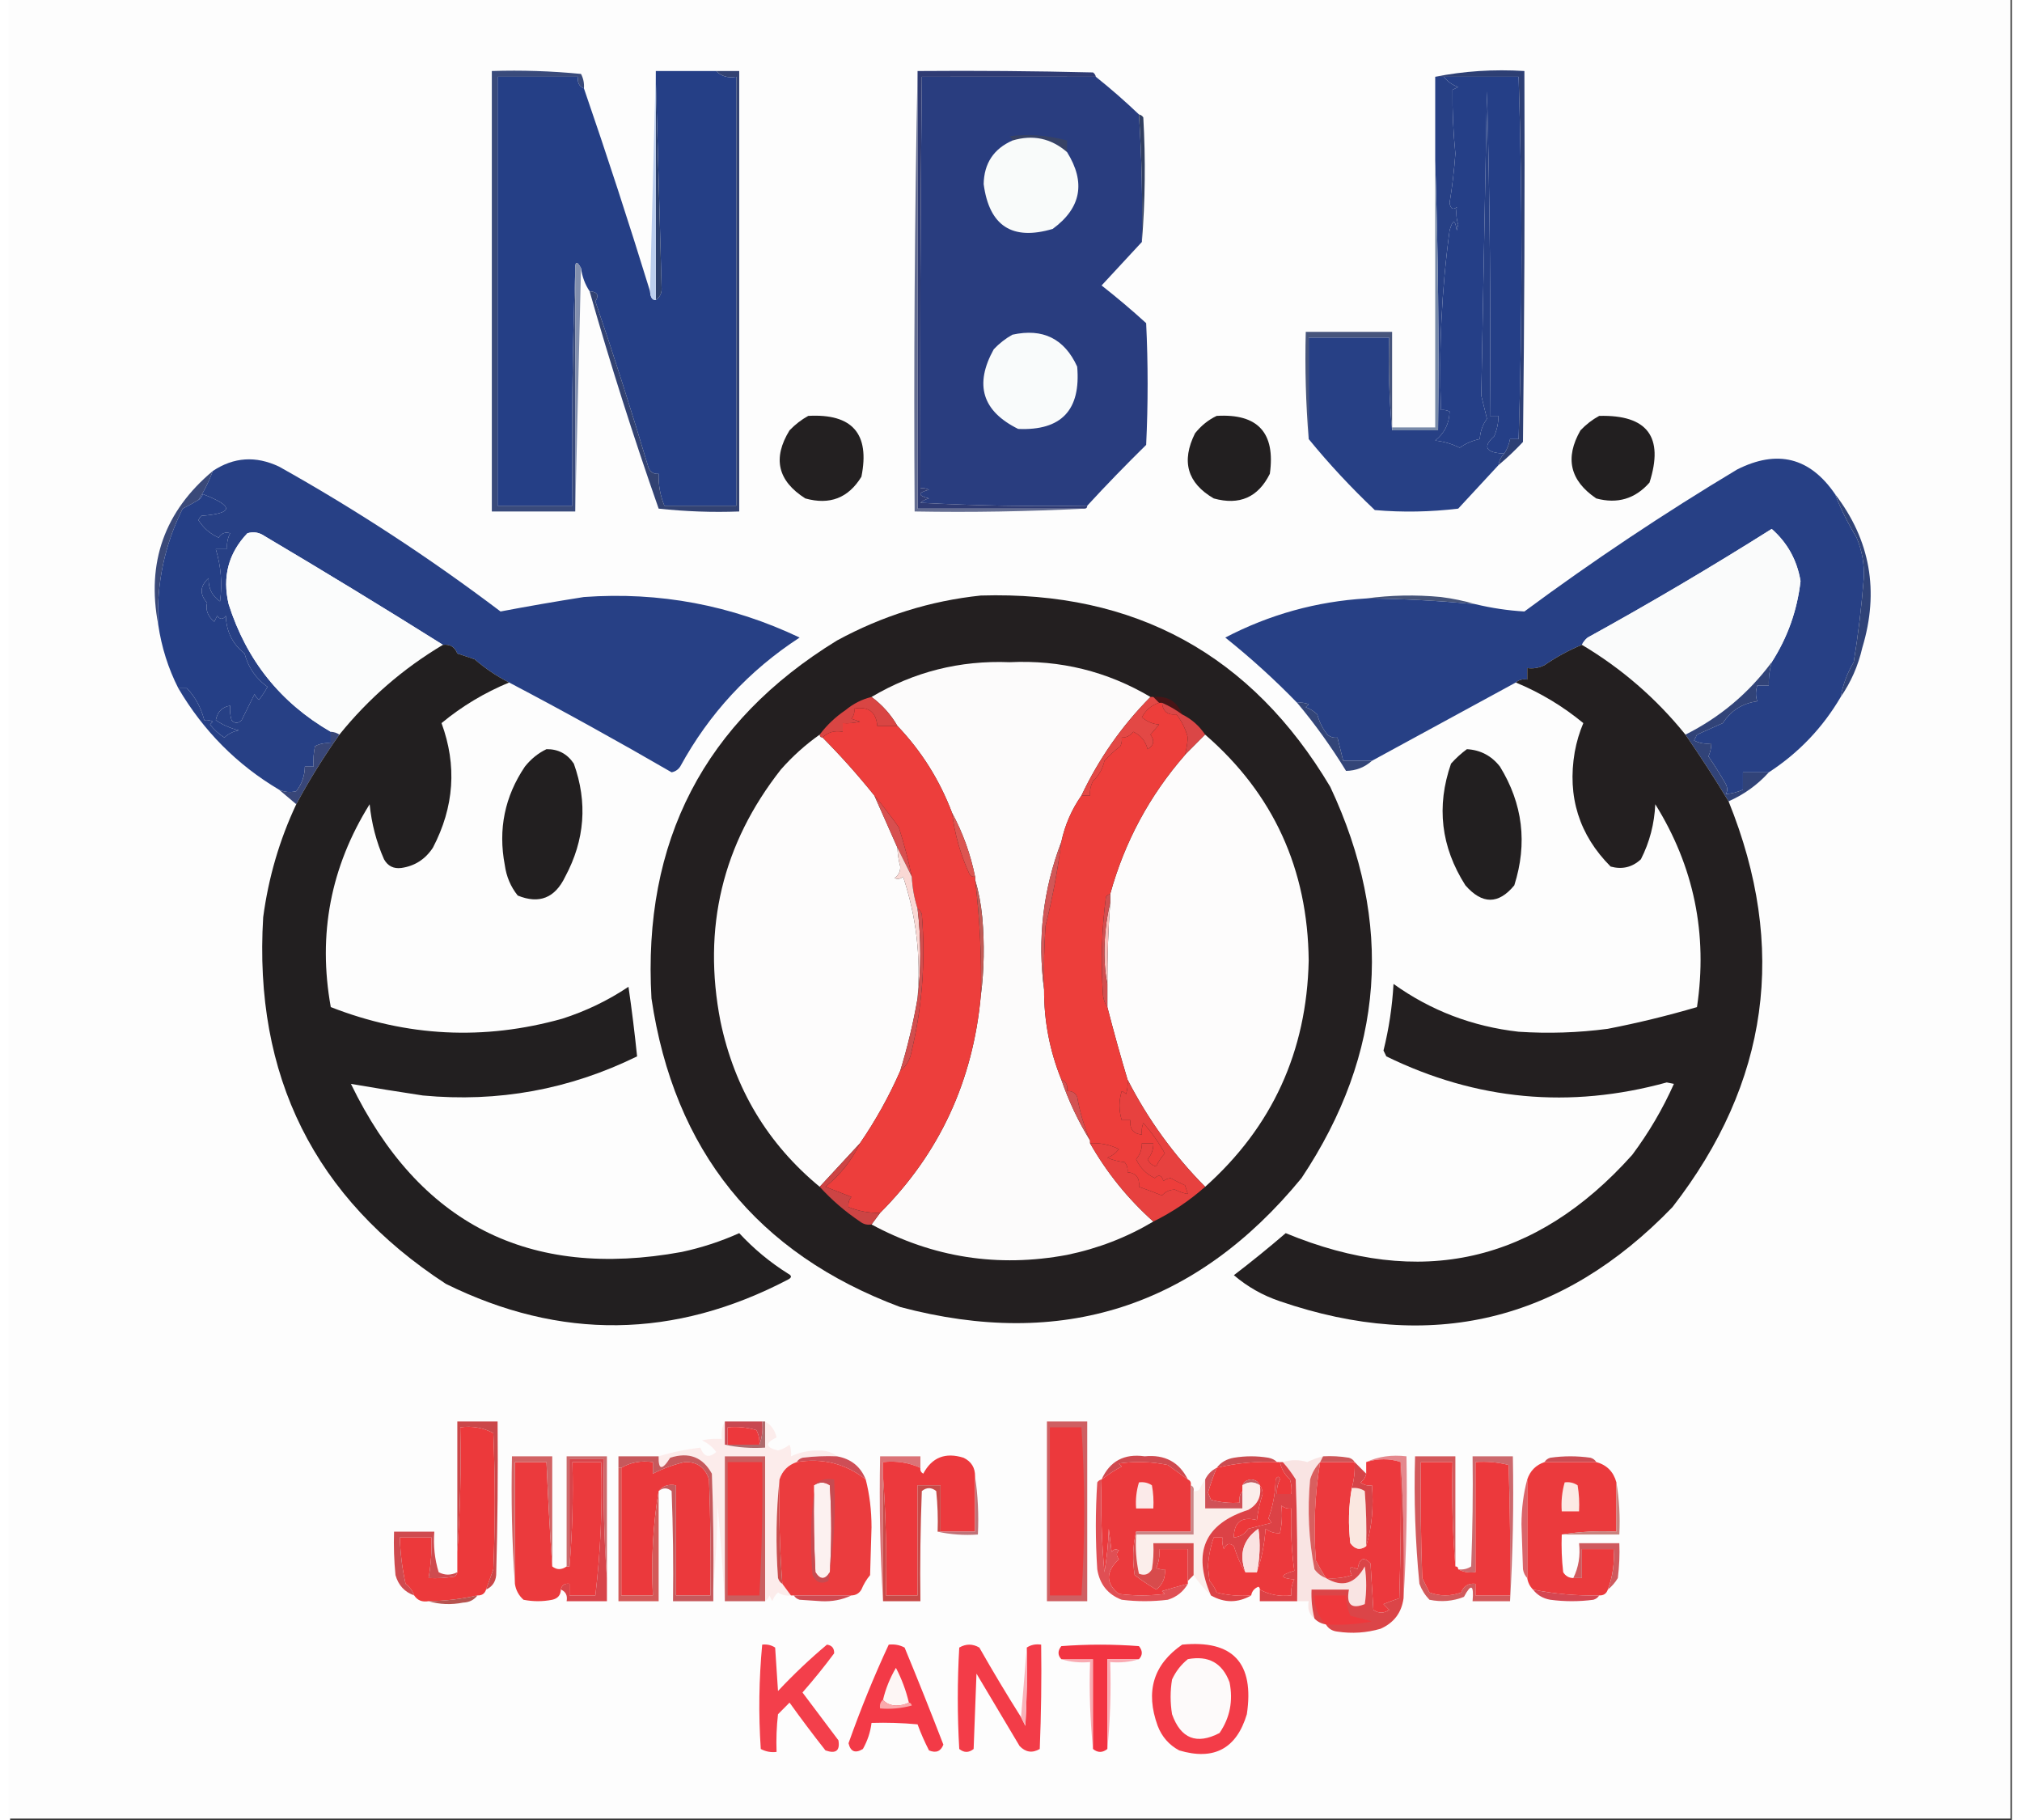 <?xml version="1.0" encoding="UTF-8"?>
<svg xmlns="http://www.w3.org/2000/svg" xmlns:xlink="http://www.w3.org/1999/xlink" width="100px" height="90px" viewBox="0 0 99 90" version="1.1">
<rect x="0" y="0" width="99" height="90" fill="#333333" stroke="none"/>
<g id="surface1">
<path style=" stroke:none;fill-rule:evenodd;fill:rgb(99.216%,99.216%,99.216%);fill-opacity:1;" d="M -0.07 -0.07 C 32.93 -0.07 65.93 -0.07 98.93 -0.07 C 98.93 29.93 98.93 59.93 98.93 89.93 C 65.93 89.93 32.93 89.93 -0.07 89.93 C -0.07 59.93 -0.07 29.93 -0.07 -0.07 Z M -0.07 -0.07 "/>
<path style=" stroke:none;fill-rule:evenodd;fill:rgb(16.078%,23.922%,49.804%);fill-opacity:1;" d="M 53.695 3.797 C 54.434 4.387 55.145 5.008 55.828 5.66 C 55.965 7.785 56.012 9.887 55.973 11.965 C 55.312 12.68 54.648 13.398 53.98 14.117 C 54.738 14.711 55.473 15.332 56.184 15.98 C 56.281 17.984 56.281 19.992 56.184 22 C 55.18 22.988 54.207 23.988 53.27 25.008 C 50.52 25.055 47.77 25.008 45.02 24.863 C 45.145 24.758 45.285 24.684 45.445 24.648 C 44.879 24.508 44.879 24.363 45.445 24.219 C 45.312 24.152 45.168 24.125 45.02 24.148 C 44.996 17.363 45.02 10.582 45.09 3.797 C 47.938 3.793 50.805 3.793 53.695 3.797 Z M 53.695 3.797 "/>
<path style=" stroke:none;fill-rule:evenodd;fill:rgb(22.353%,29.02%,48.235%);fill-opacity:1;" d="M 28.379 4.371 C 28.141 4.273 28.043 4.082 28.094 3.797 C 26.766 3.797 25.438 3.797 24.109 3.797 C 24.109 10.867 24.109 17.938 24.109 25.008 C 25.344 25.008 26.574 25.008 27.809 25.008 C 27.762 21.113 27.809 17.246 27.949 13.398 C 27.949 17.363 27.949 21.328 27.949 25.293 C 26.574 25.293 25.199 25.293 23.824 25.293 C 23.824 18.035 23.824 10.773 23.824 3.512 C 25.297 3.465 26.77 3.512 28.234 3.656 C 28.352 3.879 28.398 4.117 28.379 4.371 Z M 28.379 4.371 "/>
<path style=" stroke:none;fill-rule:evenodd;fill:rgb(14.51%,24.706%,52.549%);fill-opacity:1;" d="M 31.934 3.512 C 32.93 3.512 33.926 3.512 34.922 3.512 C 35.172 3.773 35.504 3.871 35.914 3.797 C 35.914 10.867 35.914 17.938 35.914 25.008 C 34.73 25.008 33.547 25.008 32.359 25.008 C 32.152 24.508 32.059 23.984 32.074 23.43 C 31.844 23.453 31.68 23.355 31.578 23.145 C 30.754 20.383 29.879 17.633 28.945 14.906 C 29.141 14.598 29.047 14.43 28.66 14.402 C 28.434 14.066 28.293 13.684 28.234 13.258 C 28.023 12.871 27.93 12.918 27.949 13.398 C 27.809 17.246 27.762 21.113 27.809 25.008 C 26.574 25.008 25.344 25.008 24.109 25.008 C 24.109 17.938 24.109 10.867 24.109 3.797 C 25.438 3.797 26.766 3.797 28.094 3.797 C 28.043 4.082 28.141 4.273 28.379 4.371 C 29.52 7.684 30.609 11.027 31.648 14.402 C 31.668 14.707 31.762 14.852 31.934 14.832 C 32.148 14.691 32.246 14.477 32.219 14.188 C 32.129 10.75 32.031 7.336 31.934 3.941 C 31.934 3.797 31.934 3.656 31.934 3.512 Z M 31.934 3.512 "/>
<path style=" stroke:none;fill-rule:evenodd;fill:rgb(18.431%,23.137%,45.098%);fill-opacity:1;" d="M 44.879 3.512 C 47.77 3.488 50.66 3.512 53.555 3.582 C 53.633 3.637 53.68 3.711 53.695 3.797 C 50.805 3.793 47.938 3.793 45.09 3.797 C 45.02 10.582 44.996 17.363 45.02 24.148 C 45.168 24.125 45.312 24.152 45.445 24.219 C 44.879 24.363 44.879 24.508 45.445 24.648 C 45.285 24.684 45.145 24.758 45.02 24.863 C 47.77 25.008 50.52 25.055 53.27 25.008 C 53.27 25.105 53.223 25.152 53.129 25.152 C 50.379 25.152 47.629 25.152 44.879 25.152 C 44.879 17.938 44.879 10.723 44.879 3.512 Z M 44.879 3.512 "/>
<path style=" stroke:none;fill-rule:evenodd;fill:rgb(17.647%,24.706%,45.49%);fill-opacity:1;" d="M 73.609 23 C 73.645 22.777 73.738 22.586 73.895 22.43 C 74.035 22.211 74.133 21.973 74.18 21.711 C 74.32 21.711 74.465 21.711 74.605 21.711 C 74.793 15.738 74.793 9.77 74.605 3.797 C 73.371 3.797 72.141 3.797 70.906 3.797 C 70.766 3.797 70.621 3.797 70.48 3.797 C 71.895 3.516 73.363 3.418 74.891 3.512 C 74.914 9.625 74.891 15.742 74.82 21.855 C 74.434 22.266 74.031 22.648 73.609 23 Z M 73.609 23 "/>
<path style=" stroke:none;fill-rule:evenodd;fill:rgb(39.216%,42.745%,56.863%);fill-opacity:1;" d="M 44.879 3.512 C 44.879 10.723 44.879 17.938 44.879 25.152 C 47.629 25.152 50.379 25.152 53.129 25.152 C 50.355 25.293 47.559 25.344 44.734 25.293 C 44.688 18.008 44.734 10.746 44.879 3.512 Z M 44.879 3.512 "/>
<path style=" stroke:none;fill-rule:evenodd;fill:rgb(21.569%,25.882%,39.608%);fill-opacity:1;" d="M 52.273 7.523 C 51.48 6.836 50.582 6.645 49.57 6.949 C 49.555 6.863 49.508 6.789 49.43 6.734 C 50.395 6.617 51.344 6.691 52.273 6.949 C 52.273 7.141 52.273 7.332 52.273 7.523 Z M 52.273 7.523 "/>
<path style=" stroke:none;fill-rule:evenodd;fill:rgb(17.255%,24.706%,42.745%);fill-opacity:1;" d="M 31.934 3.941 C 32.031 7.336 32.129 10.75 32.219 14.188 C 32.246 14.477 32.148 14.691 31.934 14.832 C 31.934 11.203 31.934 7.57 31.934 3.941 Z M 31.934 3.941 "/>
<path style=" stroke:none;fill-rule:evenodd;fill:rgb(97.647%,98.431%,98.039%);fill-opacity:1;" d="M 52.273 7.523 C 53.207 9.023 52.969 10.289 51.562 11.32 C 49.559 11.914 48.422 11.172 48.148 9.102 C 48.168 8.078 48.645 7.359 49.57 6.949 C 50.582 6.645 51.48 6.836 52.273 7.523 Z M 52.273 7.523 "/>
<path style=" stroke:none;fill-rule:evenodd;fill:rgb(19.216%,24.706%,38.039%);fill-opacity:1;" d="M 55.828 5.66 C 55.918 5.676 55.988 5.723 56.043 5.805 C 56.16 7.883 56.137 9.938 55.973 11.965 C 56.012 9.887 55.965 7.785 55.828 5.66 Z M 55.828 5.66 "/>
<path style=" stroke:none;fill-rule:evenodd;fill:rgb(73.333%,80.784%,93.333%);fill-opacity:1;" d="M 31.934 3.512 C 31.934 3.656 31.934 3.797 31.934 3.941 C 31.934 7.57 31.934 11.203 31.934 14.832 C 31.762 14.852 31.668 14.707 31.648 14.402 C 31.742 10.773 31.84 7.141 31.934 3.512 Z M 31.934 3.512 "/>
<path style=" stroke:none;fill-rule:evenodd;fill:rgb(14.51%,24.706%,52.941%);fill-opacity:1;" d="M 70.906 3.797 C 72.141 3.797 73.371 3.797 74.605 3.797 C 74.793 9.77 74.793 15.738 74.605 21.711 C 74.465 21.711 74.32 21.711 74.18 21.711 C 74.133 21.973 74.035 22.211 73.895 22.43 C 72.977 22.391 72.809 22.102 73.398 21.57 C 73.535 21.246 73.605 20.914 73.609 20.566 C 73.469 20.566 73.324 20.566 73.184 20.566 C 73.23 15.215 73.184 9.863 73.039 4.516 C 72.945 9.535 72.852 14.551 72.758 19.562 C 72.852 19.945 72.945 20.328 73.039 20.707 C 72.824 21.004 72.707 21.336 72.684 21.711 C 72.32 21.785 71.988 21.93 71.691 22.141 C 71.312 21.949 70.906 21.832 70.48 21.785 C 70.938 21.426 71.176 20.945 71.191 20.352 C 71.059 20.281 70.914 20.258 70.766 20.277 C 70.656 17.297 70.797 14.336 71.191 11.395 C 71.348 10.84 71.465 10.84 71.547 11.395 C 71.57 11.297 71.594 11.203 71.617 11.105 C 71.527 10.832 71.504 10.547 71.547 10.246 C 71.352 10.395 71.234 10.32 71.191 10.031 C 71.324 9.227 71.418 8.414 71.477 7.594 C 71.371 6.535 71.324 5.484 71.336 4.441 C 71.43 4.395 71.523 4.348 71.617 4.301 C 71.32 4.199 71.086 4.031 70.906 3.797 Z M 70.906 3.797 "/>
<path style=" stroke:none;fill-rule:evenodd;fill:rgb(97.647%,98.431%,98.431%);fill-opacity:1;" d="M 49.57 16.551 C 51.074 16.219 52.141 16.746 52.773 18.129 C 52.961 20.277 51.992 21.305 49.855 21.211 C 48.078 20.332 47.676 19.02 48.648 17.27 C 48.926 16.977 49.234 16.738 49.57 16.551 Z M 49.57 16.551 "/>
<path style=" stroke:none;fill-rule:evenodd;fill:rgb(50.98%,56.078%,68.235%);fill-opacity:1;" d="M 28.234 13.258 C 28.141 17.27 28.047 21.281 27.949 25.293 C 27.949 21.328 27.949 17.363 27.949 13.398 C 27.93 12.918 28.023 12.871 28.234 13.258 Z M 28.234 13.258 "/>
<path style=" stroke:none;fill-rule:evenodd;fill:rgb(19.608%,25.882%,44.706%);fill-opacity:1;" d="M 34.922 3.512 C 35.301 3.512 35.68 3.512 36.059 3.512 C 36.059 10.773 36.059 18.035 36.059 25.293 C 34.727 25.344 33.398 25.293 32.074 25.152 C 30.828 21.598 29.688 18.016 28.66 14.402 C 29.047 14.43 29.141 14.598 28.945 14.906 C 29.879 17.633 30.754 20.383 31.578 23.145 C 31.68 23.355 31.844 23.453 32.074 23.43 C 32.059 23.984 32.152 24.508 32.359 25.008 C 33.547 25.008 34.73 25.008 35.914 25.008 C 35.914 17.938 35.914 10.867 35.914 3.797 C 35.504 3.871 35.172 3.773 34.922 3.512 Z M 34.922 3.512 "/>
<path style=" stroke:none;fill-rule:evenodd;fill:rgb(27.843%,33.333%,48.627%);fill-opacity:1;" d="M 68.348 21.137 C 68.348 21.188 68.348 21.234 68.348 21.281 C 68.207 19.777 68.156 18.25 68.203 16.695 C 66.879 16.695 65.551 16.695 64.223 16.695 C 64.223 18.367 64.223 20.039 64.223 21.711 C 64.082 19.969 64.031 18.203 64.078 16.41 C 65.504 16.41 66.926 16.41 68.348 16.41 C 68.348 17.984 68.348 19.562 68.348 21.137 Z M 68.348 21.137 "/>
<path style=" stroke:none;fill-rule:evenodd;fill:rgb(15.294%,25.098%,52.157%);fill-opacity:1;" d="M 70.48 3.797 C 70.621 3.797 70.766 3.797 70.906 3.797 C 71.086 4.031 71.32 4.199 71.617 4.301 C 71.523 4.348 71.43 4.395 71.336 4.441 C 71.324 5.484 71.371 6.535 71.477 7.594 C 71.418 8.414 71.324 9.227 71.191 10.031 C 71.234 10.32 71.352 10.395 71.547 10.246 C 71.504 10.547 71.527 10.832 71.617 11.105 C 71.594 11.203 71.57 11.297 71.547 11.395 C 71.465 10.84 71.348 10.84 71.191 11.395 C 70.797 14.336 70.656 17.297 70.766 20.277 C 70.914 20.258 71.059 20.281 71.191 20.352 C 71.176 20.945 70.938 21.426 70.48 21.785 C 70.906 21.832 71.312 21.949 71.691 22.141 C 71.988 21.93 72.32 21.785 72.684 21.711 C 72.707 21.336 72.824 21.004 73.039 20.707 C 72.945 20.328 72.852 19.945 72.758 19.562 C 72.852 14.551 72.945 9.535 73.039 4.516 C 73.184 9.863 73.23 15.215 73.184 20.566 C 73.324 20.566 73.469 20.566 73.609 20.566 C 73.605 20.914 73.535 21.246 73.398 21.57 C 72.809 22.102 72.977 22.391 73.895 22.43 C 73.738 22.586 73.645 22.777 73.609 23 C 72.949 23.715 72.285 24.434 71.617 25.152 C 70.246 25.316 68.871 25.344 67.492 25.223 C 66.32 24.113 65.23 22.945 64.223 21.711 C 64.223 20.039 64.223 18.367 64.223 16.695 C 65.551 16.695 66.879 16.695 68.203 16.695 C 68.156 18.25 68.207 19.777 68.348 21.281 C 69.105 21.281 69.863 21.281 70.621 21.281 C 70.672 16.816 70.621 12.371 70.48 7.953 C 70.48 6.57 70.48 5.184 70.48 3.797 Z M 70.48 3.797 "/>
<path style=" stroke:none;fill-rule:evenodd;fill:rgb(13.725%,12.549%,12.941%);fill-opacity:1;" d="M 39.473 20.566 C 41.652 20.445 42.531 21.449 42.102 23.574 C 41.457 24.629 40.535 24.984 39.328 24.648 C 37.961 23.781 37.699 22.66 38.547 21.281 C 38.828 20.988 39.137 20.75 39.473 20.566 Z M 39.473 20.566 "/>
<path style=" stroke:none;fill-rule:evenodd;fill:rgb(46.667%,53.725%,65.882%);fill-opacity:1;" d="M 70.48 7.953 C 70.621 12.371 70.672 16.816 70.621 21.281 C 69.863 21.281 69.105 21.281 68.348 21.281 C 68.348 21.234 68.348 21.188 68.348 21.137 C 69.059 21.137 69.77 21.137 70.48 21.137 C 70.48 16.742 70.48 12.348 70.48 7.953 Z M 70.48 7.953 "/>
<path style=" stroke:none;fill-rule:evenodd;fill:rgb(13.333%,12.157%,12.549%);fill-opacity:1;" d="M 59.672 20.566 C 61.711 20.445 62.586 21.402 62.301 23.43 C 61.723 24.594 60.801 25 59.527 24.648 C 58.219 23.887 57.91 22.812 58.602 21.426 C 58.902 21.051 59.258 20.762 59.672 20.566 Z M 59.672 20.566 "/>
<path style=" stroke:none;fill-rule:evenodd;fill:rgb(13.333%,12.157%,12.549%);fill-opacity:1;" d="M 78.59 20.566 C 80.973 20.504 81.801 21.605 81.078 23.863 C 80.371 24.668 79.492 24.93 78.445 24.648 C 77.141 23.766 76.883 22.645 77.664 21.281 C 77.941 20.988 78.25 20.75 78.59 20.566 Z M 78.59 20.566 "/>
<path style=" stroke:none;fill-rule:evenodd;fill:rgb(22.745%,28.627%,47.451%);fill-opacity:1;" d="M 10.027 23.289 C 9.836 23.809 9.598 24.285 9.316 24.723 C 9.109 24.848 8.848 24.992 8.535 25.152 C 7.641 26.941 7.238 28.852 7.324 30.883 C 6.738 27.816 7.637 25.285 10.027 23.289 Z M 10.027 23.289 "/>
<path style=" stroke:none;fill-rule:evenodd;fill:rgb(14.51%,24.706%,52.549%);fill-opacity:1;" d="M 8.32 34.035 C 7.82 33.055 7.488 32 7.324 30.883 C 7.238 28.852 7.641 26.941 8.535 25.152 C 8.848 24.992 9.109 24.848 9.316 24.723 C 9.418 24.66 9.492 24.566 9.531 24.434 C 11.082 25.031 11.059 25.387 9.461 25.508 C 9.395 25.57 9.348 25.641 9.316 25.723 C 9.559 26.109 9.891 26.398 10.312 26.586 C 10.461 26.363 10.648 26.293 10.883 26.371 C 10.754 26.613 10.707 26.875 10.738 27.156 C 10.551 27.156 10.359 27.156 10.172 27.156 C 10.43 27.996 10.5 28.855 10.383 29.738 C 9.988 29.469 9.797 29.086 9.816 28.59 C 9.387 28.977 9.363 29.383 9.742 29.809 C 9.656 30.164 9.773 30.473 10.098 30.742 C 10.148 30.645 10.195 30.551 10.242 30.453 C 10.383 30.645 10.527 30.645 10.668 30.453 C 10.695 31.234 11.004 31.855 11.594 32.316 C 11.781 33.012 12.16 33.562 12.73 33.965 C 12.605 34.191 12.465 34.406 12.305 34.609 C 12.207 34.535 12.133 34.438 12.09 34.324 C 11.879 34.75 11.664 35.18 11.449 35.613 C 11.277 35.785 11.109 35.785 10.953 35.613 C 10.883 35.379 10.859 35.141 10.883 34.898 C 10.492 34.957 10.254 35.195 10.172 35.613 C 10.516 35.848 10.895 36.016 11.309 36.113 C 11.035 36.168 10.797 36.285 10.598 36.473 C 10.324 36.301 10.086 36.082 9.887 35.828 C 9.934 35.781 9.98 35.734 10.027 35.684 C 9.895 35.617 9.75 35.59 9.602 35.613 C 9.445 35 9.164 34.473 8.746 34.035 C 8.605 34.035 8.465 34.035 8.32 34.035 Z M 8.32 34.035 "/>
<path style=" stroke:none;fill-rule:evenodd;fill:rgb(27.451%,32.941%,47.451%);fill-opacity:1;" d="M 67.066 29.594 C 68.273 29.43 69.508 29.402 70.766 29.523 C 71.363 29.598 71.93 29.719 72.473 29.879 C 70.676 29.707 68.875 29.609 67.066 29.594 Z M 67.066 29.594 "/>
<path style=" stroke:none;fill-rule:evenodd;fill:rgb(15.294%,25.098%,52.157%);fill-opacity:1;" d="M 90.254 24.434 C 90.535 25.168 90.895 25.887 91.32 26.586 C 91.59 27.223 91.707 27.891 91.676 28.59 C 91.562 30.016 91.398 31.402 91.176 32.746 C 90.855 33.281 90.645 33.855 90.535 34.465 C 89.641 35.988 88.457 37.23 86.98 38.191 C 86.555 38.191 86.129 38.191 85.699 38.191 C 85.699 38.48 85.699 38.766 85.699 39.051 C 85.418 39.176 85.133 39.246 84.848 39.266 C 84.945 39.129 84.945 38.961 84.848 38.766 C 84.578 38.297 84.297 37.844 83.992 37.406 C 84.086 37.199 84.133 36.984 84.137 36.758 C 83.836 36.801 83.551 36.754 83.281 36.617 C 83.328 36.52 83.379 36.426 83.426 36.328 C 83.852 36.137 84.277 35.949 84.703 35.758 C 85.109 35.133 85.68 34.777 86.41 34.68 C 86.32 34.438 86.32 34.176 86.41 33.895 C 86.602 33.895 86.789 33.895 86.98 33.895 C 86.965 33.5 87.016 33.117 87.121 32.746 C 87.906 31.523 88.383 30.184 88.547 28.734 C 88.375 27.703 87.902 26.844 87.121 26.156 C 84.141 28.035 81.105 29.828 78.02 31.527 C 77.895 31.629 77.801 31.75 77.734 31.887 C 77.09 32.152 76.473 32.488 75.887 32.891 C 75.617 33.027 75.332 33.078 75.031 33.035 C 75.031 33.223 75.031 33.414 75.031 33.605 C 74.805 33.566 74.617 33.617 74.465 33.75 C 72.094 35.039 69.723 36.328 67.352 37.621 C 66.879 37.621 66.402 37.621 65.93 37.621 C 65.836 37.238 65.738 36.855 65.645 36.473 C 65.457 36.496 65.289 36.449 65.148 36.328 C 64.914 36.031 64.746 35.699 64.648 35.328 C 64.484 35.172 64.293 35.051 64.078 34.969 C 64.129 34.922 64.176 34.871 64.223 34.824 C 64.039 34.754 63.848 34.73 63.652 34.754 C 62.539 33.605 61.352 32.531 60.098 31.527 C 62.285 30.387 64.609 29.742 67.066 29.594 C 68.875 29.609 70.676 29.707 72.473 29.879 C 73.273 30.07 74.078 30.191 74.891 30.238 C 78.281 27.73 81.793 25.387 85.414 23.215 C 87.402 22.215 89.012 22.621 90.254 24.434 Z M 90.254 24.434 "/>
<path style=" stroke:none;fill-rule:evenodd;fill:rgb(98.039%,98.431%,98.431%);fill-opacity:1;" d="M 87.121 32.746 C 85.984 34.277 84.562 35.473 82.855 36.328 C 81.41 34.539 79.703 33.059 77.734 31.887 C 77.801 31.75 77.895 31.629 78.02 31.527 C 81.105 29.828 84.141 28.035 87.121 26.156 C 87.902 26.844 88.375 27.703 88.547 28.734 C 88.383 30.184 87.906 31.523 87.121 32.746 Z M 87.121 32.746 "/>
<path style=" stroke:none;fill-rule:evenodd;fill:rgb(15.294%,25.098%,52.157%);fill-opacity:1;" d="M 24.68 33.75 C 24.074 33.445 23.508 33.062 22.973 32.602 C 22.688 32.508 22.402 32.414 22.117 32.316 C 21.992 31.992 21.758 31.848 21.406 31.887 C 18.5 30.062 15.562 28.273 12.59 26.512 C 12.324 26.328 12.039 26.277 11.734 26.371 C 10.797 27.355 10.488 28.527 10.809 29.879 C 11.691 32.652 13.375 34.754 15.859 36.188 C 15.859 36.379 15.859 36.57 15.859 36.758 C 15.582 36.727 15.32 36.773 15.078 36.902 C 15.008 37.234 14.984 37.566 15.008 37.906 C 14.863 37.906 14.723 37.906 14.578 37.906 C 14.57 38.359 14.43 38.766 14.152 39.125 C 13.863 39.195 13.578 39.172 13.301 39.051 C 11.215 37.812 9.559 36.141 8.32 34.035 C 8.465 34.035 8.605 34.035 8.746 34.035 C 9.164 34.473 9.445 35 9.602 35.613 C 9.75 35.59 9.895 35.617 10.027 35.684 C 9.98 35.734 9.934 35.781 9.887 35.828 C 10.086 36.082 10.324 36.301 10.598 36.473 C 10.797 36.285 11.035 36.168 11.309 36.113 C 10.895 36.016 10.516 35.848 10.172 35.613 C 10.254 35.195 10.492 34.957 10.883 34.898 C 10.859 35.141 10.883 35.379 10.953 35.613 C 11.109 35.785 11.277 35.785 11.449 35.613 C 11.664 35.18 11.879 34.75 12.09 34.324 C 12.133 34.438 12.207 34.535 12.305 34.609 C 12.465 34.406 12.605 34.191 12.73 33.965 C 12.16 33.562 11.781 33.012 11.594 32.316 C 11.004 31.855 10.695 31.234 10.668 30.453 C 10.527 30.645 10.383 30.645 10.242 30.453 C 10.195 30.551 10.148 30.645 10.098 30.742 C 9.773 30.473 9.656 30.164 9.742 29.809 C 9.363 29.383 9.387 28.977 9.816 28.59 C 9.797 29.086 9.988 29.469 10.383 29.738 C 10.5 28.855 10.43 27.996 10.172 27.156 C 10.359 27.156 10.551 27.156 10.738 27.156 C 10.707 26.875 10.754 26.613 10.883 26.371 C 10.648 26.293 10.461 26.363 10.312 26.586 C 9.891 26.398 9.559 26.109 9.316 25.723 C 9.348 25.641 9.395 25.57 9.461 25.508 C 11.059 25.387 11.082 25.031 9.531 24.434 C 9.492 24.566 9.418 24.66 9.316 24.723 C 9.598 24.285 9.836 23.809 10.027 23.289 C 11.062 22.602 12.152 22.531 13.301 23.074 C 17.121 25.211 20.77 27.602 24.254 30.238 C 25.613 29.98 26.988 29.742 28.379 29.523 C 32.113 29.254 35.668 29.922 39.047 31.527 C 36.543 33.156 34.574 35.281 33.141 37.906 C 33.039 38.059 32.895 38.156 32.715 38.191 C 30.066 36.656 27.387 35.172 24.68 33.75 Z M 24.68 33.75 "/>
<path style=" stroke:none;fill-rule:evenodd;fill:rgb(98.431%,98.824%,98.824%);fill-opacity:1;" d="M 21.406 31.887 C 19.434 33.062 17.727 34.543 16.285 36.328 C 16.16 36.242 16.02 36.195 15.859 36.188 C 13.375 34.754 11.691 32.652 10.809 29.879 C 10.488 28.527 10.797 27.355 11.734 26.371 C 12.039 26.277 12.324 26.328 12.59 26.512 C 15.562 28.273 18.5 30.062 21.406 31.887 Z M 21.406 31.887 "/>
<path style=" stroke:none;fill-rule:evenodd;fill:rgb(18.824%,26.275%,47.059%);fill-opacity:1;" d="M 90.254 24.434 C 91.996 26.699 92.449 29.23 91.602 32.031 C 91.398 32.922 91.039 33.734 90.535 34.465 C 90.645 33.855 90.855 33.281 91.176 32.746 C 91.398 31.402 91.562 30.016 91.676 28.59 C 91.707 27.891 91.59 27.223 91.32 26.586 C 90.895 25.887 90.535 25.168 90.254 24.434 Z M 90.254 24.434 "/>
<path style=" stroke:none;fill-rule:evenodd;fill:rgb(13.725%,12.157%,12.549%);fill-opacity:1;" d="M 48.008 29.449 C 55.637 29.219 61.398 32.375 65.289 38.91 C 68.449 45.641 67.977 52.09 63.867 58.258 C 58.633 64.633 52.02 66.758 44.023 64.633 C 36.938 61.988 32.836 56.902 31.719 49.371 C 31.273 41.598 34.332 35.699 40.895 31.672 C 43.137 30.453 45.508 29.711 48.008 29.449 Z M 48.008 29.449 "/>
<path style=" stroke:none;fill-rule:evenodd;fill:rgb(98.824%,98.431%,98.431%);fill-opacity:1;" d="M 56.398 34.465 C 54.98 35.895 53.844 37.52 52.984 39.34 C 52.5 40.031 52.168 40.793 51.988 41.633 C 51.086 44 50.801 46.434 51.137 48.941 C 51.129 50.48 51.414 51.961 51.988 53.383 C 52.352 54.449 52.828 55.453 53.41 56.395 C 53.41 56.441 53.41 56.488 53.41 56.535 C 54.242 57.996 55.285 59.285 56.539 60.406 C 55.23 61.188 53.809 61.738 52.273 62.055 C 48.863 62.691 45.641 62.191 42.602 60.551 C 42.742 60.359 42.887 60.168 43.027 59.977 C 45.965 57.035 47.625 53.449 48.008 49.227 C 48.172 47.965 48.195 46.672 48.078 45.359 C 48.016 44.707 47.898 44.086 47.723 43.496 C 47.723 43.449 47.723 43.398 47.723 43.352 C 47.496 42.23 47.117 41.18 46.586 40.199 C 45.969 38.57 45.066 37.137 43.883 35.898 C 43.559 35.336 43.133 34.859 42.602 34.465 C 44.695 33.223 46.973 32.648 49.43 32.746 C 51.938 32.625 54.258 33.199 56.398 34.465 Z M 56.398 34.465 "/>
<path style=" stroke:none;fill-rule:evenodd;fill:rgb(19.216%,26.275%,47.059%);fill-opacity:1;" d="M 87.121 32.746 C 87.016 33.117 86.965 33.5 86.98 33.895 C 86.789 33.895 86.602 33.895 86.41 33.895 C 86.32 34.176 86.32 34.438 86.41 34.68 C 85.68 34.777 85.109 35.133 84.703 35.758 C 84.277 35.949 83.852 36.137 83.426 36.328 C 83.379 36.426 83.328 36.52 83.281 36.617 C 83.551 36.754 83.836 36.801 84.137 36.758 C 84.133 36.984 84.086 37.199 83.992 37.406 C 84.297 37.844 84.578 38.297 84.848 38.766 C 84.945 38.961 84.945 39.129 84.848 39.266 C 85.133 39.246 85.418 39.176 85.699 39.051 C 85.699 38.766 85.699 38.48 85.699 38.191 C 86.129 38.191 86.555 38.191 86.98 38.191 C 86.418 38.812 85.754 39.289 84.988 39.625 C 84.316 38.512 83.605 37.414 82.855 36.328 C 84.562 35.473 85.984 34.277 87.121 32.746 Z M 87.121 32.746 "/>
<path style=" stroke:none;fill-rule:evenodd;fill:rgb(27.843%,7.843%,8.627%);fill-opacity:1;" d="M 56.539 34.465 C 57.246 34.398 57.719 34.688 57.965 35.328 C 57.656 35.098 57.324 34.906 56.969 34.754 C 56.922 34.754 56.871 34.754 56.824 34.754 C 56.73 34.656 56.637 34.562 56.539 34.465 Z M 56.539 34.465 "/>
<path style=" stroke:none;fill-rule:evenodd;fill:rgb(85.098%,27.059%,26.275%);fill-opacity:1;" d="M 42.602 34.465 C 43.133 34.859 43.559 35.336 43.883 35.898 C 43.551 35.898 43.219 35.898 42.887 35.898 C 42.832 35.207 42.453 34.922 41.746 35.039 C 41.773 35.23 41.727 35.398 41.605 35.543 C 41.746 35.59 41.891 35.637 42.031 35.684 C 41.75 35.754 41.469 35.781 41.18 35.758 C 41.18 35.898 41.18 36.043 41.18 36.188 C 40.77 36.113 40.438 36.207 40.184 36.473 C 40.09 36.473 40.039 36.426 40.039 36.328 C 40.387 35.863 40.812 35.457 41.32 35.113 C 41.707 34.793 42.133 34.578 42.602 34.465 Z M 42.602 34.465 "/>
<path style=" stroke:none;fill-rule:evenodd;fill:rgb(89.02%,28.235%,27.059%);fill-opacity:1;" d="M 56.398 34.465 C 56.445 34.465 56.492 34.465 56.539 34.465 C 56.637 34.562 56.73 34.656 56.824 34.754 C 56.457 34.863 56.172 35.105 55.973 35.469 C 56.238 35.691 56.523 35.809 56.824 35.828 C 56.684 35.996 56.539 36.164 56.398 36.328 C 56.617 36.629 56.566 36.867 56.258 37.047 C 56.152 36.641 55.914 36.355 55.547 36.188 C 55.398 36.379 55.211 36.477 54.977 36.473 C 54.996 36.625 54.973 36.766 54.906 36.902 C 54.625 37.117 54.363 37.355 54.121 37.621 C 54.035 38.016 53.848 38.352 53.555 38.621 C 53.438 38.848 53.391 39.086 53.41 39.34 C 53.27 39.34 53.129 39.34 52.984 39.34 C 53.844 37.52 54.98 35.895 56.398 34.465 Z M 56.398 34.465 "/>
<path style=" stroke:none;fill-rule:evenodd;fill:rgb(85.49%,27.451%,27.451%);fill-opacity:1;" d="M 56.969 34.754 C 57.324 34.906 57.656 35.098 57.965 35.328 C 58.426 35.555 58.805 35.887 59.102 36.328 C 58.77 36.664 58.438 37 58.105 37.332 C 58.176 37.055 58.223 36.766 58.246 36.473 C 58.133 36.039 57.941 35.656 57.68 35.328 C 57.246 35.371 57.008 35.18 56.969 34.754 Z M 56.969 34.754 "/>
<path style=" stroke:none;fill-rule:evenodd;fill:rgb(99.216%,98.824%,98.824%);fill-opacity:1;" d="M 59.102 36.328 C 62.473 39.246 64.18 42.973 64.223 47.508 C 64.125 52 62.418 55.727 59.102 58.688 C 57.555 57.125 56.273 55.359 55.262 53.383 C 54.906 52.195 54.574 51 54.266 49.801 C 54.266 49.418 54.266 49.035 54.266 48.656 C 54.262 47.316 54.309 45.977 54.406 44.641 C 54.406 44.5 54.406 44.355 54.406 44.211 C 55.117 41.633 56.352 39.34 58.105 37.332 C 58.438 37 58.77 36.664 59.102 36.328 Z M 59.102 36.328 "/>
<path style=" stroke:none;fill-rule:evenodd;fill:rgb(20%,27.059%,47.059%);fill-opacity:1;" d="M 63.652 34.754 C 63.848 34.73 64.039 34.754 64.223 34.824 C 64.176 34.871 64.129 34.922 64.078 34.969 C 64.293 35.051 64.484 35.172 64.648 35.328 C 64.746 35.699 64.914 36.031 65.148 36.328 C 65.289 36.449 65.457 36.496 65.645 36.473 C 65.738 36.855 65.836 37.238 65.93 37.621 C 66.402 37.621 66.879 37.621 67.352 37.621 C 66.984 37.949 66.559 38.113 66.07 38.121 C 65.344 36.938 64.539 35.812 63.652 34.754 Z M 63.652 34.754 "/>
<path style=" stroke:none;fill-rule:evenodd;fill:rgb(99.216%,98.824%,98.824%);fill-opacity:1;" d="M 40.039 36.328 C 40.039 36.426 40.09 36.473 40.184 36.473 C 41.086 37.383 41.938 38.336 42.742 39.34 C 43.125 40.203 43.504 41.062 43.883 41.918 C 43.895 42.234 43.941 42.543 44.023 42.852 C 44.031 43.094 43.938 43.285 43.738 43.422 C 43.887 43.492 44.031 43.469 44.164 43.352 C 44.812 45.293 45.047 47.301 44.879 49.371 C 44.668 50.586 44.383 51.777 44.023 52.953 C 43.465 54.223 42.801 55.414 42.031 56.535 C 41.371 57.25 40.707 57.965 40.039 58.688 C 37.469 56.566 35.832 53.844 35.133 50.516 C 34.23 45.891 35.227 41.734 38.121 38.051 C 38.703 37.391 39.344 36.816 40.039 36.328 Z M 40.039 36.328 "/>
<path style=" stroke:none;fill-rule:evenodd;fill:rgb(13.333%,12.157%,12.549%);fill-opacity:1;" d="M 26.527 37.047 C 27.105 37.039 27.555 37.277 27.879 37.762 C 28.566 39.676 28.426 41.539 27.453 43.352 C 26.949 44.406 26.168 44.719 25.105 44.285 C 24.754 43.848 24.543 43.344 24.465 42.777 C 24.129 41.008 24.461 39.387 25.461 37.906 C 25.762 37.531 26.117 37.242 26.527 37.047 Z M 26.527 37.047 "/>
<path style=" stroke:none;fill-rule:evenodd;fill:rgb(21.961%,27.451%,47.059%);fill-opacity:1;" d="M 15.859 36.188 C 16.02 36.195 16.16 36.242 16.285 36.328 C 15.504 37.434 14.789 38.578 14.152 39.77 C 13.867 39.531 13.586 39.293 13.301 39.051 C 13.578 39.172 13.863 39.195 14.152 39.125 C 14.43 38.766 14.57 38.359 14.578 37.906 C 14.723 37.906 14.863 37.906 15.008 37.906 C 14.984 37.566 15.008 37.234 15.078 36.902 C 15.32 36.773 15.582 36.727 15.859 36.758 C 15.859 36.57 15.859 36.379 15.859 36.188 Z M 15.859 36.188 "/>
<path style=" stroke:none;fill-rule:evenodd;fill:rgb(13.333%,12.157%,12.549%);fill-opacity:1;" d="M 72.047 37.047 C 72.715 37.086 73.262 37.371 73.68 37.906 C 74.812 39.746 75.051 41.703 74.391 43.781 C 73.609 44.73 72.805 44.73 71.973 43.781 C 70.762 41.879 70.527 39.875 71.262 37.762 C 71.508 37.488 71.77 37.25 72.047 37.047 Z M 72.047 37.047 "/>
<path style=" stroke:none;fill-rule:evenodd;fill:rgb(13.333%,12.157%,12.549%);fill-opacity:1;" d="M 21.406 31.887 C 21.758 31.848 21.992 31.992 22.117 32.316 C 22.402 32.414 22.688 32.508 22.973 32.602 C 23.508 33.062 24.074 33.445 24.68 33.75 C 23.461 34.254 22.348 34.922 21.336 35.758 C 22.105 37.848 21.965 39.902 20.91 41.918 C 20.531 42.496 20.008 42.828 19.344 42.922 C 18.965 42.969 18.68 42.828 18.492 42.492 C 18.109 41.625 17.875 40.719 17.781 39.77 C 15.852 42.863 15.211 46.207 15.859 49.801 C 19.617 51.27 23.434 51.461 27.309 50.375 C 28.477 50 29.566 49.477 30.582 48.797 C 30.75 49.949 30.891 51.098 31.008 52.238 C 27.664 53.879 24.133 54.523 20.41 54.172 C 19.215 53.992 18.027 53.801 16.855 53.598 C 20.211 60.52 25.66 63.289 33.215 61.91 C 34.195 61.699 35.145 61.391 36.059 60.98 C 36.781 61.758 37.586 62.426 38.477 62.984 C 38.664 63.082 38.664 63.176 38.477 63.273 C 32.859 66.215 27.215 66.285 21.551 63.488 C 15.051 59.25 12.039 53.207 12.516 45.359 C 12.777 43.402 13.32 41.539 14.152 39.77 C 14.789 38.578 15.504 37.434 16.285 36.328 C 17.727 34.543 19.434 33.062 21.406 31.887 Z M 21.406 31.887 "/>
<path style=" stroke:none;fill-rule:evenodd;fill:rgb(92.941%,24.314%,23.137%);fill-opacity:1;" d="M 56.824 34.754 C 56.871 34.754 56.922 34.754 56.969 34.754 C 57.008 35.18 57.246 35.371 57.68 35.328 C 57.941 35.656 58.133 36.039 58.246 36.473 C 58.223 36.766 58.176 37.055 58.105 37.332 C 56.352 39.34 55.117 41.633 54.406 44.211 C 54.32 44.227 54.25 44.277 54.195 44.355 C 53.984 45.973 53.938 47.598 54.051 49.227 C 54.082 49.449 54.152 49.641 54.266 49.801 C 54.574 51 54.906 52.195 55.262 53.383 C 55.285 53.629 55.262 53.867 55.191 54.102 C 55.129 54.035 55.059 53.988 54.977 53.957 C 54.828 54.434 54.828 54.91 54.977 55.391 C 55.117 55.391 55.262 55.391 55.402 55.391 C 55.359 55.832 55.551 56.07 55.973 56.105 C 55.949 55.91 55.973 55.719 56.043 55.535 C 56.449 55.992 56.805 56.492 57.109 57.039 C 56.93 57.227 56.785 57.441 56.684 57.684 C 56.484 57.629 56.34 57.512 56.258 57.324 C 56.453 57.098 56.547 56.832 56.539 56.535 C 56.352 56.535 56.16 56.535 55.973 56.535 C 55.98 56.832 55.883 57.098 55.688 57.324 C 55.887 57.754 56.195 58.062 56.613 58.258 C 56.809 58.066 56.953 58.117 57.039 58.398 C 57.141 58.32 57.262 58.273 57.395 58.258 C 57.625 58.387 57.863 58.508 58.105 58.613 C 58.152 58.758 58.199 58.902 58.246 59.043 C 58.047 59.008 57.832 58.938 57.609 58.828 C 57.352 58.828 57.137 58.926 56.969 59.117 C 56.582 58.961 56.203 58.82 55.828 58.688 C 55.871 58.242 55.684 58.004 55.262 57.969 C 55.285 57.781 55.238 57.613 55.117 57.469 C 54.824 57.441 54.539 57.367 54.266 57.254 C 54.5 57.16 54.688 57.016 54.836 56.824 C 54.387 56.605 53.91 56.508 53.41 56.535 C 53.41 56.488 53.41 56.441 53.41 56.395 C 53.117 55.703 52.902 54.988 52.773 54.242 C 52.672 54.031 52.504 53.938 52.273 53.957 C 52.324 53.672 52.227 53.48 51.988 53.383 C 51.414 51.961 51.129 50.48 51.137 48.941 C 51.113 47.891 51.137 46.84 51.207 45.789 C 51.547 44.426 51.809 43.043 51.988 41.633 C 52.168 40.793 52.5 40.031 52.984 39.34 C 53.129 39.34 53.27 39.34 53.41 39.34 C 53.391 39.086 53.438 38.848 53.555 38.621 C 53.848 38.352 54.035 38.016 54.121 37.621 C 54.363 37.355 54.625 37.117 54.906 36.902 C 54.973 36.766 54.996 36.625 54.977 36.473 C 55.211 36.477 55.398 36.379 55.547 36.188 C 55.914 36.355 56.152 36.641 56.258 37.047 C 56.566 36.867 56.617 36.629 56.398 36.328 C 56.539 36.164 56.684 35.996 56.824 35.828 C 56.523 35.809 56.238 35.691 55.973 35.469 C 56.172 35.105 56.457 34.863 56.824 34.754 Z M 56.824 34.754 "/>
<path style=" stroke:none;fill-rule:evenodd;fill:rgb(84.314%,30.98%,30.98%);fill-opacity:1;" d="M 42.742 39.34 C 43.156 39.836 43.562 40.359 43.953 40.914 C 44.211 41.719 44.422 42.527 44.594 43.352 C 44.355 42.875 44.117 42.395 43.883 41.918 C 43.504 41.062 43.125 40.203 42.742 39.34 Z M 42.742 39.34 "/>
<path style=" stroke:none;fill-rule:evenodd;fill:rgb(13.725%,12.157%,12.549%);fill-opacity:1;" d="M 77.734 31.887 C 79.703 33.059 81.41 34.539 82.855 36.328 C 83.605 37.414 84.316 38.512 84.988 39.625 C 87.914 46.855 86.988 53.543 82.215 59.691 C 76.75 65.359 70.277 66.91 62.801 64.348 C 61.953 64.062 61.195 63.633 60.523 63.059 C 61.398 62.391 62.25 61.699 63.086 60.98 C 69.738 63.738 75.449 62.449 80.223 57.109 C 81.039 56.016 81.727 54.848 82.285 53.598 C 82.168 53.574 82.051 53.551 81.93 53.527 C 77.137 54.844 72.516 54.414 68.062 52.238 C 68.016 52.141 67.969 52.047 67.922 51.949 C 68.191 50.871 68.355 49.77 68.418 48.656 C 70.262 49.977 72.324 50.762 74.605 51.02 C 76.078 51.117 77.551 51.07 79.016 50.875 C 80.504 50.586 81.973 50.227 83.426 49.801 C 83.965 46.191 83.277 42.844 81.363 39.77 C 81.32 40.734 81.086 41.641 80.652 42.492 C 80.227 42.887 79.727 43.008 79.156 42.852 C 77.598 41.289 77.004 39.398 77.379 37.191 C 77.473 36.676 77.617 36.199 77.805 35.758 C 76.793 34.922 75.68 34.254 74.465 33.75 C 74.617 33.617 74.805 33.566 75.031 33.605 C 75.031 33.414 75.031 33.223 75.031 33.035 C 75.332 33.078 75.617 33.027 75.887 32.891 C 76.473 32.488 77.09 32.152 77.734 31.887 Z M 77.734 31.887 "/>
<path style=" stroke:none;fill-rule:evenodd;fill:rgb(86.275%,33.333%,31.765%);fill-opacity:1;" d="M 46.586 40.199 C 47.117 41.18 47.496 42.23 47.723 43.352 C 47.598 43.371 47.504 43.324 47.438 43.207 C 46.996 42.246 46.715 41.242 46.586 40.199 Z M 46.586 40.199 "/>
<path style=" stroke:none;fill-rule:evenodd;fill:rgb(92.941%,24.314%,23.529%);fill-opacity:1;" d="M 43.883 35.898 C 45.066 37.137 45.969 38.57 46.586 40.199 C 46.715 41.242 46.996 42.246 47.438 43.207 C 47.504 43.324 47.598 43.371 47.723 43.352 C 47.723 43.398 47.723 43.449 47.723 43.496 C 47.957 45.398 48.051 47.309 48.008 49.227 C 47.625 53.449 45.965 57.035 43.027 59.977 C 42.484 59.988 41.961 59.891 41.465 59.691 C 41.438 59.5 41.488 59.332 41.605 59.188 C 41.18 59.02 40.75 58.852 40.324 58.688 C 41.062 58.09 41.633 57.371 42.031 56.535 C 42.801 55.414 43.465 54.223 44.023 52.953 C 44.258 52.773 44.422 52.535 44.523 52.238 C 45.098 49.938 45.289 47.594 45.09 45.215 C 45.051 45.082 44.98 44.988 44.879 44.93 C 44.715 44.418 44.621 43.891 44.594 43.352 C 44.422 42.527 44.211 41.719 43.953 40.914 C 43.562 40.359 43.156 39.836 42.742 39.34 C 41.938 38.336 41.086 37.383 40.184 36.473 C 40.438 36.207 40.77 36.113 41.18 36.188 C 41.18 36.043 41.18 35.898 41.18 35.758 C 41.469 35.781 41.75 35.754 42.031 35.684 C 41.891 35.637 41.746 35.59 41.605 35.543 C 41.727 35.398 41.773 35.23 41.746 35.039 C 42.453 34.922 42.832 35.207 42.887 35.898 C 43.219 35.898 43.551 35.898 43.883 35.898 Z M 43.883 35.898 "/>
<path style=" stroke:none;fill-rule:evenodd;fill:rgb(81.961%,34.118%,34.118%);fill-opacity:1;" d="M 51.988 41.633 C 51.809 43.043 51.547 44.426 51.207 45.789 C 51.137 46.84 51.113 47.891 51.137 48.941 C 50.801 46.434 51.086 44 51.988 41.633 Z M 51.988 41.633 "/>
<path style=" stroke:none;fill-rule:evenodd;fill:rgb(97.647%,84.706%,83.137%);fill-opacity:1;" d="M 43.883 41.918 C 44.117 42.395 44.355 42.875 44.594 43.352 C 44.621 43.891 44.715 44.418 44.879 44.93 C 45.059 46.43 45.059 47.91 44.879 49.371 C 45.047 47.301 44.812 45.293 44.164 43.352 C 44.031 43.469 43.887 43.492 43.738 43.422 C 43.938 43.285 44.031 43.094 44.023 42.852 C 43.941 42.543 43.895 42.234 43.883 41.918 Z M 43.883 41.918 "/>
<path style=" stroke:none;fill-rule:evenodd;fill:rgb(97.647%,73.725%,72.549%);fill-opacity:1;" d="M 54.406 44.641 C 54.309 45.977 54.262 47.316 54.266 48.656 C 54.172 48.203 54.125 47.727 54.121 47.223 C 54.113 46.328 54.207 45.469 54.406 44.641 Z M 54.406 44.641 "/>
<path style=" stroke:none;fill-rule:evenodd;fill:rgb(81.961%,30.588%,30.98%);fill-opacity:1;" d="M 54.406 44.211 C 54.406 44.355 54.406 44.5 54.406 44.641 C 54.207 45.469 54.113 46.328 54.121 47.223 C 54.125 47.727 54.172 48.203 54.266 48.656 C 54.266 49.035 54.266 49.418 54.266 49.801 C 54.152 49.641 54.082 49.449 54.051 49.227 C 53.938 47.598 53.984 45.973 54.195 44.355 C 54.25 44.277 54.32 44.227 54.406 44.211 Z M 54.406 44.211 "/>
<path style=" stroke:none;fill-rule:evenodd;fill:rgb(75.686%,35.686%,33.725%);fill-opacity:1;" d="M 47.723 43.496 C 47.898 44.086 48.016 44.707 48.078 45.359 C 48.195 46.672 48.172 47.965 48.008 49.227 C 48.051 47.309 47.957 45.398 47.723 43.496 Z M 47.723 43.496 "/>
<path style=" stroke:none;fill-rule:evenodd;fill:rgb(81.961%,30.588%,30.588%);fill-opacity:1;" d="M 44.879 44.93 C 44.98 44.988 45.051 45.082 45.09 45.215 C 45.289 47.594 45.098 49.938 44.523 52.238 C 44.422 52.535 44.258 52.773 44.023 52.953 C 44.383 51.777 44.668 50.586 44.879 49.371 C 45.059 47.91 45.059 46.43 44.879 44.93 Z M 44.879 44.93 "/>
<path style=" stroke:none;fill-rule:evenodd;fill:rgb(82.745%,32.157%,32.157%);fill-opacity:1;" d="M 51.988 53.383 C 52.227 53.48 52.324 53.672 52.273 53.957 C 52.504 53.938 52.672 54.031 52.773 54.242 C 52.902 54.988 53.117 55.703 53.41 56.395 C 52.828 55.453 52.352 54.449 51.988 53.383 Z M 51.988 53.383 "/>
<path style=" stroke:none;fill-rule:evenodd;fill:rgb(90.588%,25.49%,24.706%);fill-opacity:1;" d="M 55.262 53.383 C 56.273 55.359 57.555 57.125 59.102 58.688 C 58.324 59.375 57.469 59.949 56.539 60.406 C 55.285 59.285 54.242 57.996 53.41 56.535 C 53.91 56.508 54.387 56.605 54.836 56.824 C 54.688 57.016 54.5 57.16 54.266 57.254 C 54.539 57.367 54.824 57.441 55.117 57.469 C 55.238 57.613 55.285 57.781 55.262 57.969 C 55.684 58.004 55.871 58.242 55.828 58.688 C 56.203 58.82 56.582 58.961 56.969 59.117 C 57.137 58.926 57.352 58.828 57.609 58.828 C 57.832 58.938 58.047 59.008 58.246 59.043 C 58.199 58.902 58.152 58.758 58.105 58.613 C 57.863 58.508 57.625 58.387 57.395 58.258 C 57.262 58.273 57.141 58.32 57.039 58.398 C 56.953 58.117 56.809 58.066 56.613 58.258 C 56.195 58.062 55.887 57.754 55.688 57.324 C 55.883 57.098 55.98 56.832 55.973 56.535 C 56.16 56.535 56.352 56.535 56.539 56.535 C 56.547 56.832 56.453 57.098 56.258 57.324 C 56.34 57.512 56.484 57.629 56.684 57.684 C 56.785 57.441 56.93 57.227 57.109 57.039 C 56.805 56.492 56.449 55.992 56.043 55.535 C 55.973 55.719 55.949 55.91 55.973 56.105 C 55.551 56.07 55.359 55.832 55.402 55.391 C 55.262 55.391 55.117 55.391 54.977 55.391 C 54.828 54.91 54.828 54.434 54.977 53.957 C 55.059 53.988 55.129 54.035 55.191 54.102 C 55.262 53.867 55.285 53.629 55.262 53.383 Z M 55.262 53.383 "/>
<path style=" stroke:none;fill-rule:evenodd;fill:rgb(80.392%,26.667%,26.667%);fill-opacity:1;" d="M 42.031 56.535 C 41.633 57.371 41.062 58.09 40.324 58.688 C 40.75 58.852 41.18 59.02 41.605 59.188 C 41.488 59.332 41.438 59.5 41.465 59.691 C 41.961 59.891 42.484 59.988 43.027 59.977 C 42.887 60.168 42.742 60.359 42.602 60.551 C 42.391 60.586 42.203 60.539 42.031 60.406 C 41.301 59.914 40.637 59.344 40.039 58.688 C 40.707 57.965 41.371 57.25 42.031 56.535 Z M 42.031 56.535 "/>
<path style=" stroke:none;fill-rule:evenodd;fill:rgb(98.824%,92.549%,92.157%);fill-opacity:1;" d="M 35.348 70.293 C 35.348 70.676 35.348 71.059 35.348 71.441 C 35.984 71.582 36.648 71.629 37.34 71.586 C 37.34 71.156 37.34 70.723 37.34 70.293 C 37.641 70.469 37.832 70.73 37.906 71.082 C 37.324 71.359 37.352 71.574 37.977 71.727 C 38.188 71.672 38.379 71.574 38.547 71.441 C 38.617 71.625 38.641 71.816 38.617 72.016 C 39.059 71.809 39.531 71.715 40.039 71.727 C 40.391 71.734 40.676 71.828 40.895 72.016 C 40.324 71.992 39.754 72.016 39.188 72.086 C 39.059 72.125 38.961 72.199 38.902 72.301 C 38.477 72.445 38.191 72.73 38.051 73.16 C 37.883 74.762 37.859 76.383 37.977 78.035 C 38.02 78.164 38.09 78.262 38.191 78.32 C 38.336 78.512 38.477 78.703 38.617 78.895 C 38.383 78.926 38.172 78.875 37.977 78.75 C 37.848 78.867 37.754 79.012 37.695 79.18 C 37.648 79.086 37.598 78.988 37.551 78.895 C 37.512 79.023 37.441 79.121 37.34 79.18 C 37.34 76.793 37.34 74.402 37.34 72.016 C 36.676 72.016 36.012 72.016 35.348 72.016 C 35.348 74.402 35.348 76.793 35.348 79.18 C 35.246 77.625 35.129 76.047 34.992 74.449 C 34.969 75.859 34.895 77.246 34.777 78.605 C 34.801 76.695 34.777 74.785 34.707 72.875 C 34.254 72.051 33.566 71.789 32.645 72.086 C 32.246 72.723 32.055 72.699 32.074 72.016 C 32.75 71.809 33.438 71.668 34.137 71.586 C 34.305 72.043 34.566 72.117 34.922 71.801 C 34.734 71.547 34.496 71.355 34.211 71.227 C 34.539 71.156 34.871 71.133 35.203 71.156 C 35.164 70.836 35.211 70.547 35.348 70.293 Z M 35.348 70.293 "/>
<path style=" stroke:none;fill-rule:evenodd;fill:rgb(68.235%,41.176%,41.961%);fill-opacity:1;" d="M 37.195 70.293 C 37.242 70.293 37.289 70.293 37.34 70.293 C 37.34 70.723 37.34 71.156 37.34 71.586 C 36.648 71.629 35.984 71.582 35.348 71.441 C 35.395 71.441 35.441 71.441 35.488 71.441 C 36.012 71.441 36.531 71.441 37.055 71.441 C 37.191 71.09 37.238 70.707 37.195 70.293 Z M 37.195 70.293 "/>
<path style=" stroke:none;fill-rule:evenodd;fill:rgb(78.431%,28.235%,31.765%);fill-opacity:1;" d="M 35.348 70.293 C 35.965 70.293 36.578 70.293 37.195 70.293 C 37.238 70.707 37.191 71.09 37.055 71.441 C 37.074 71.188 37.027 70.949 36.91 70.723 C 36.445 70.582 35.973 70.535 35.488 70.582 C 35.488 70.867 35.488 71.156 35.488 71.441 C 35.441 71.441 35.395 71.441 35.348 71.441 C 35.348 71.059 35.348 70.676 35.348 70.293 Z M 35.348 70.293 "/>
<path style=" stroke:none;fill-rule:evenodd;fill:rgb(92.941%,21.961%,23.529%);fill-opacity:1;" d="M 37.055 71.441 C 36.531 71.441 36.012 71.441 35.488 71.441 C 35.488 71.156 35.488 70.867 35.488 70.582 C 35.973 70.535 36.445 70.582 36.91 70.723 C 37.027 70.949 37.074 71.188 37.055 71.441 Z M 37.055 71.441 "/>
<path style=" stroke:none;fill-rule:evenodd;fill:rgb(80.784%,30.588%,33.725%);fill-opacity:1;" d="M 40.895 72.016 C 41.59 72.141 42.062 72.523 42.316 73.16 C 41.32 72.375 40.18 72.09 38.902 72.301 C 38.961 72.199 39.059 72.125 39.188 72.086 C 39.754 72.016 40.324 71.992 40.895 72.016 Z M 40.895 72.016 "/>
<path style=" stroke:none;fill-rule:evenodd;fill:rgb(85.882%,45.098%,46.667%);fill-opacity:1;" d="M 45.02 72.586 C 44.449 72.324 43.832 72.23 43.172 72.301 C 43.172 72.539 43.172 72.777 43.172 73.016 C 43.172 75.07 43.172 77.125 43.172 79.18 C 43.027 76.816 42.98 74.43 43.027 72.016 C 43.691 72.016 44.355 72.016 45.02 72.016 C 45.02 72.207 45.02 72.398 45.02 72.586 Z M 45.02 72.586 "/>
<path style=" stroke:none;fill-rule:evenodd;fill:rgb(97.647%,89.412%,89.02%);fill-opacity:1;" d="M 64.934 72.016 C 64.887 72.109 64.84 72.207 64.789 72.301 C 64.562 72.535 64.395 72.82 64.293 73.16 C 64.152 74.656 64.223 76.137 64.508 77.602 C 64.66 77.809 64.852 77.953 65.074 78.035 C 65.883 78.52 66.52 78.328 66.996 77.461 C 67.09 78.082 67.09 78.703 66.996 79.324 C 66.332 79.586 66.07 79.348 66.215 78.605 C 65.598 78.605 64.98 78.605 64.363 78.605 C 64.34 79.094 64.391 79.57 64.508 80.039 C 64.25 79.836 64.156 79.551 64.223 79.18 C 64.031 79.18 63.844 79.18 63.652 79.18 C 63.676 77.172 63.652 75.168 63.582 73.16 C 63.391 72.852 63.18 72.566 62.941 72.301 C 63.352 72.176 63.754 72.176 64.152 72.301 C 64.406 72.176 64.668 72.078 64.934 72.016 Z M 64.934 72.016 "/>
<path style=" stroke:none;fill-rule:evenodd;fill:rgb(80.392%,33.725%,34.51%);fill-opacity:1;" d="M 64.934 72.016 C 65.363 71.992 65.789 72.016 66.215 72.086 C 66.344 72.125 66.438 72.199 66.496 72.301 C 65.93 72.301 65.359 72.301 64.789 72.301 C 64.84 72.207 64.887 72.109 64.934 72.016 Z M 64.934 72.016 "/>
<path style=" stroke:none;fill-rule:evenodd;fill:rgb(80%,30.196%,32.549%);fill-opacity:1;" d="M 78.445 72.301 C 77.594 72.301 76.738 72.301 75.887 72.301 C 75.945 72.199 76.039 72.125 76.172 72.086 C 76.836 71.992 77.496 71.992 78.16 72.086 C 78.293 72.125 78.387 72.199 78.445 72.301 Z M 78.445 72.301 "/>
<path style=" stroke:none;fill-rule:evenodd;fill:rgb(81.176%,29.02%,30.98%);fill-opacity:1;" d="M 58.246 73.16 C 57.922 72.93 57.59 72.691 57.254 72.445 C 56.449 72.277 55.645 72.254 54.836 72.371 C 54.883 72.422 54.93 72.469 54.977 72.516 C 54.621 72.707 54.289 72.926 53.98 73.16 C 54.387 72.254 55.098 71.871 56.113 72.016 C 57.109 71.918 57.82 72.301 58.246 73.16 Z M 58.246 73.16 "/>
<path style=" stroke:none;fill-rule:evenodd;fill:rgb(79.608%,29.804%,31.373%);fill-opacity:1;" d="M 62.656 72.301 C 61.641 72.254 60.645 72.348 59.672 72.586 C 59.879 72.312 60.164 72.148 60.523 72.086 C 61.094 71.992 61.66 71.992 62.23 72.086 C 62.406 72.121 62.547 72.191 62.656 72.301 Z M 62.656 72.301 "/>
<path style=" stroke:none;fill-rule:evenodd;fill:rgb(92.157%,22.745%,23.922%);fill-opacity:1;" d="M 26.812 77.461 C 27.031 77.637 27.27 77.637 27.523 77.461 C 27.57 77.461 27.617 77.461 27.664 77.461 C 27.809 75.766 27.855 74.047 27.809 72.301 C 28.281 72.301 28.758 72.301 29.23 72.301 C 29.301 74.512 29.203 76.711 28.945 78.895 C 28.52 78.895 28.094 78.895 27.664 78.895 C 27.664 78.703 27.664 78.512 27.664 78.32 C 27.426 78.289 27.285 78.387 27.238 78.605 C 27.23 78.879 27.086 79.047 26.812 79.109 C 26.34 79.203 25.863 79.203 25.391 79.109 C 25.152 78.895 25.012 78.633 24.965 78.32 C 24.965 76.312 24.965 74.309 24.965 72.301 C 25.484 72.301 26.008 72.301 26.527 72.301 C 26.602 74.043 26.695 75.762 26.812 77.461 Z M 26.812 77.461 "/>
<path style=" stroke:none;fill-rule:evenodd;fill:rgb(92.157%,22.353%,23.529%);fill-opacity:1;" d="M 32.074 73.734 C 31.793 75.398 31.699 77.117 31.789 78.895 C 31.27 78.895 30.746 78.895 30.227 78.895 C 30.227 76.793 30.227 74.691 30.227 72.586 C 30.68 72.312 31.199 72.219 31.789 72.301 C 31.789 72.492 31.789 72.684 31.789 72.875 C 32.281 72.621 32.805 72.43 33.355 72.301 C 33.973 72.277 34.379 72.566 34.566 73.16 C 34.637 75.07 34.66 76.98 34.637 78.895 C 34.066 78.895 33.496 78.895 32.93 78.895 C 32.93 77.078 32.93 75.262 32.93 73.449 C 32.562 73.379 32.277 73.477 32.074 73.734 Z M 32.074 73.734 "/>
<path style=" stroke:none;fill-rule:evenodd;fill:rgb(92.157%,23.529%,24.314%);fill-opacity:1;" d="M 38.902 72.301 C 40.18 72.09 41.32 72.375 42.316 73.16 C 42.504 73.895 42.602 74.684 42.602 75.527 C 42.578 76.312 42.555 77.102 42.531 77.891 C 42.352 78.105 42.211 78.344 42.102 78.605 C 41.988 78.797 41.82 78.891 41.605 78.895 C 40.656 78.895 39.711 78.895 38.762 78.895 C 38.715 78.895 38.664 78.895 38.617 78.895 C 38.477 78.703 38.336 78.512 38.191 78.32 C 38.062 76.605 38.016 74.887 38.051 73.16 C 38.191 72.73 38.477 72.445 38.902 72.301 Z M 38.902 72.301 "/>
<path style=" stroke:none;fill-rule:evenodd;fill:rgb(92.549%,22.353%,23.137%);fill-opacity:1;" d="M 23.539 78.605 C 23.473 78.809 23.332 78.902 23.113 78.895 C 22.32 79.074 21.516 79.168 20.695 79.18 C 20.383 79.234 20.145 79.141 19.984 78.895 C 19.906 78.668 19.762 78.477 19.559 78.32 C 19.391 77.566 19.297 76.801 19.273 76.027 C 19.797 76.027 20.316 76.027 20.84 76.027 C 20.859 76.703 20.812 77.371 20.695 78.035 C 21.125 78.059 21.551 78.031 21.977 77.961 C 22.055 77.906 22.102 77.836 22.117 77.746 C 22.117 77.414 22.117 77.078 22.117 76.742 C 22.262 74.715 22.309 72.66 22.262 70.582 C 22.855 70.504 23.398 70.598 23.898 70.867 C 23.992 73.113 23.992 75.359 23.898 77.602 C 23.777 77.941 23.656 78.273 23.539 78.605 Z M 23.539 78.605 "/>
<path style=" stroke:none;fill-rule:evenodd;fill:rgb(79.608%,27.843%,28.627%);fill-opacity:1;" d="M 23.539 78.605 C 23.656 78.273 23.777 77.941 23.898 77.602 C 23.992 75.359 23.992 73.113 23.898 70.867 C 23.398 70.598 22.855 70.504 22.262 70.582 C 22.309 72.66 22.262 74.715 22.117 76.742 C 22.117 74.594 22.117 72.445 22.117 70.293 C 22.781 70.293 23.445 70.293 24.109 70.293 C 24.133 72.828 24.109 75.359 24.039 77.891 C 24.008 78.23 23.84 78.469 23.539 78.605 Z M 23.539 78.605 "/>
<path style=" stroke:none;fill-rule:evenodd;fill:rgb(81.961%,38.824%,39.216%);fill-opacity:1;" d="M 26.812 77.461 C 26.695 75.762 26.602 74.043 26.527 72.301 C 26.008 72.301 25.484 72.301 24.965 72.301 C 24.965 74.309 24.965 76.312 24.965 78.32 C 24.82 76.242 24.773 74.141 24.82 72.016 C 25.484 72.016 26.148 72.016 26.812 72.016 C 26.812 73.828 26.812 75.645 26.812 77.461 Z M 26.812 77.461 "/>
<path style=" stroke:none;fill-rule:evenodd;fill:rgb(80%,41.176%,41.961%);fill-opacity:1;" d="M 29.516 78.035 C 29.375 76.102 29.324 74.141 29.371 72.156 C 28.805 72.156 28.234 72.156 27.664 72.156 C 27.664 73.926 27.664 75.691 27.664 77.461 C 27.617 77.461 27.57 77.461 27.523 77.461 C 27.523 75.645 27.523 73.828 27.523 72.016 C 28.188 72.016 28.852 72.016 29.516 72.016 C 29.516 74.02 29.516 76.027 29.516 78.035 Z M 29.516 78.035 "/>
<path style=" stroke:none;fill-rule:evenodd;fill:rgb(84.706%,26.667%,29.02%);fill-opacity:1;" d="M 29.516 78.035 C 29.516 78.414 29.516 78.797 29.516 79.18 C 28.852 79.18 28.188 79.18 27.523 79.18 C 27.574 78.895 27.477 78.703 27.238 78.605 C 27.285 78.387 27.426 78.289 27.664 78.32 C 27.664 78.512 27.664 78.703 27.664 78.895 C 28.094 78.895 28.52 78.895 28.945 78.895 C 29.203 76.711 29.301 74.512 29.23 72.301 C 28.758 72.301 28.281 72.301 27.809 72.301 C 27.855 74.047 27.809 75.766 27.664 77.461 C 27.664 75.691 27.664 73.926 27.664 72.156 C 28.234 72.156 28.805 72.156 29.371 72.156 C 29.324 74.141 29.375 76.102 29.516 78.035 Z M 29.516 78.035 "/>
<path style=" stroke:none;fill-rule:evenodd;fill:rgb(82.745%,35.294%,34.902%);fill-opacity:1;" d="M 30.086 72.586 C 30.133 72.586 30.18 72.586 30.227 72.586 C 30.227 74.691 30.227 76.793 30.227 78.895 C 30.746 78.895 31.27 78.895 31.789 78.895 C 31.699 77.117 31.793 75.398 32.074 73.734 C 32.074 75.551 32.074 77.363 32.074 79.18 C 31.41 79.18 30.746 79.18 30.086 79.18 C 30.086 76.984 30.086 74.785 30.086 72.586 Z M 30.086 72.586 "/>
<path style=" stroke:none;fill-rule:evenodd;fill:rgb(81.176%,37.255%,38.431%);fill-opacity:1;" d="M 51.277 70.293 C 51.941 70.293 52.605 70.293 53.27 70.293 C 53.27 73.258 53.27 76.219 53.27 79.18 C 52.605 79.18 51.941 79.18 51.277 79.18 C 51.277 76.219 51.277 73.258 51.277 70.293 Z M 51.277 70.293 "/>
<path style=" stroke:none;fill-rule:evenodd;fill:rgb(89.412%,53.725%,55.686%);fill-opacity:1;" d="M 68.914 79.035 C 68.961 76.766 68.914 74.52 68.773 72.301 C 68.219 72.117 67.648 72.117 67.066 72.301 C 67.668 72.023 68.328 71.93 69.059 72.016 C 69.105 74.379 69.059 76.723 68.914 79.035 Z M 68.914 79.035 "/>
<path style=" stroke:none;fill-rule:evenodd;fill:rgb(92.549%,22.353%,23.922%);fill-opacity:1;" d="M 47.723 73.016 C 47.723 73.926 47.723 74.832 47.723 75.742 C 47.152 75.742 46.586 75.742 46.016 75.742 C 46.016 74.977 46.016 74.211 46.016 73.449 C 45.637 73.449 45.258 73.449 44.879 73.449 C 44.879 75.262 44.879 77.078 44.879 78.895 C 44.355 78.895 43.836 78.895 43.312 78.895 C 43.359 76.91 43.312 74.949 43.172 73.016 C 43.172 72.777 43.172 72.539 43.172 72.301 C 43.832 72.23 44.449 72.324 45.02 72.586 C 45 72.715 45.047 72.809 45.16 72.875 C 45.59 72.066 46.254 71.805 47.152 72.086 C 47.543 72.273 47.73 72.586 47.723 73.016 Z M 47.723 73.016 "/>
<path style=" stroke:none;fill-rule:evenodd;fill:rgb(85.098%,37.255%,37.255%);fill-opacity:1;" d="M 64.789 72.301 C 64.523 73.914 64.453 75.535 64.578 77.172 C 64.738 77.477 64.906 77.762 65.074 78.035 C 64.852 77.953 64.66 77.809 64.508 77.602 C 64.223 76.137 64.152 74.656 64.293 73.16 C 64.395 72.82 64.562 72.535 64.789 72.301 Z M 64.789 72.301 "/>
<path style=" stroke:none;fill-rule:evenodd;fill:rgb(92.941%,21.961%,22.745%);fill-opacity:1;" d="M 62.656 72.301 C 62.703 72.301 62.754 72.301 62.801 72.301 C 62.871 72.637 63.039 72.926 63.297 73.16 C 63.367 73.395 63.391 73.633 63.367 73.879 C 63.133 73.879 62.895 73.879 62.656 73.879 C 62.637 73.625 62.684 73.387 62.801 73.16 C 62.75 72.988 62.68 72.988 62.586 73.16 C 62.574 73.832 62.457 74.477 62.23 75.094 C 62.297 75.156 62.344 75.227 62.371 75.309 C 61.992 75.406 61.613 75.5 61.234 75.598 C 61.059 75.859 60.824 76 60.523 76.027 C 60.523 75.266 60.902 74.98 61.66 75.168 C 61.715 74.727 61.809 74.297 61.945 73.879 C 61.941 73.703 61.895 73.559 61.805 73.449 C 61.738 73.277 61.594 73.18 61.379 73.16 C 61.16 73.18 61.016 73.277 60.949 73.449 C 60.949 73.543 60.949 73.637 60.949 73.734 C 60.816 73.887 60.77 74.078 60.809 74.309 C 60.324 74.344 59.848 74.297 59.387 74.164 C 59.34 74.043 59.289 73.926 59.242 73.805 C 59.367 73.391 59.508 72.984 59.672 72.586 C 60.645 72.348 61.641 72.254 62.656 72.301 Z M 62.656 72.301 "/>
<path style=" stroke:none;fill-rule:evenodd;fill:rgb(76.471%,36.078%,38.431%);fill-opacity:1;" d="M 61.805 73.449 C 61.52 73.258 61.234 73.258 60.949 73.449 C 61.016 73.277 61.16 73.18 61.379 73.16 C 61.594 73.18 61.738 73.277 61.805 73.449 Z M 61.805 73.449 "/>
<path style=" stroke:none;fill-rule:evenodd;fill:rgb(98.824%,94.51%,94.118%);fill-opacity:1;" d="M 39.758 73.734 C 39.758 73.637 39.758 73.543 39.758 73.449 C 40.02 73.27 40.277 73.27 40.539 73.449 C 40.633 74.879 40.633 76.312 40.539 77.746 C 40.301 78.129 40.066 78.129 39.828 77.746 C 39.758 76.41 39.734 75.074 39.758 73.734 Z M 39.758 73.734 "/>
<path style=" stroke:none;fill-rule:evenodd;fill:rgb(81.569%,31.765%,34.118%);fill-opacity:1;" d="M 59.672 72.586 C 59.508 72.984 59.367 73.391 59.242 73.805 C 59.289 73.926 59.34 74.043 59.387 74.164 C 59.848 74.297 60.324 74.344 60.809 74.309 C 60.77 74.078 60.816 73.887 60.949 73.734 C 60.949 74.02 60.949 74.309 60.949 74.594 C 60.336 74.594 59.719 74.594 59.102 74.594 C 59.102 74.117 59.102 73.637 59.102 73.16 C 59.227 72.902 59.418 72.711 59.672 72.586 Z M 59.672 72.586 "/>
<path style=" stroke:none;fill-rule:evenodd;fill:rgb(74.902%,44.706%,46.667%);fill-opacity:1;" d="M 47.723 73.016 C 47.863 73.945 47.91 74.902 47.863 75.883 C 47.172 75.93 46.508 75.883 45.871 75.742 C 45.922 75.742 45.969 75.742 46.016 75.742 C 46.586 75.742 47.152 75.742 47.723 75.742 C 47.723 74.832 47.723 73.926 47.723 73.016 Z M 47.723 73.016 "/>
<path style=" stroke:none;fill-rule:evenodd;fill:rgb(98.431%,93.333%,92.157%);fill-opacity:1;" d="M 59.102 73.16 C 59.102 73.637 59.102 74.117 59.102 74.594 C 59.719 74.594 60.336 74.594 60.949 74.594 C 60.949 74.309 60.949 74.02 60.949 73.734 C 60.949 73.637 60.949 73.543 60.949 73.449 C 61.234 73.258 61.52 73.258 61.805 73.449 C 61.898 73.988 61.711 74.395 61.234 74.664 C 59.078 75.355 58.461 76.766 59.387 78.895 C 59.066 78.586 58.781 78.25 58.531 77.891 C 58.531 77.363 58.531 76.84 58.531 76.312 C 57.867 76.312 57.203 76.312 56.539 76.312 C 56.562 76.746 56.539 77.176 56.469 77.602 C 56.316 77.859 56.105 77.93 55.828 77.82 C 55.691 77.188 55.645 76.543 55.688 75.883 C 56.637 75.883 57.586 75.883 58.531 75.883 C 58.531 75.168 58.531 74.449 58.531 73.734 C 58.637 73.754 58.73 73.73 58.816 73.664 C 58.898 73.477 58.996 73.309 59.102 73.16 Z M 59.102 73.16 "/>
<path style=" stroke:none;fill-rule:evenodd;fill:rgb(78.431%,28.627%,27.843%);fill-opacity:1;" d="M 43.172 73.016 C 43.312 74.949 43.359 76.91 43.312 78.895 C 43.836 78.895 44.355 78.895 44.879 78.895 C 44.879 77.078 44.879 75.262 44.879 73.449 C 45.258 73.449 45.637 73.449 46.016 73.449 C 46.016 74.211 46.016 74.977 46.016 75.742 C 45.969 75.742 45.922 75.742 45.871 75.742 C 45.895 75.07 45.871 74.402 45.801 73.734 C 45.566 73.543 45.328 73.543 45.09 73.734 C 45.02 75.547 44.996 77.363 45.02 79.18 C 44.402 79.18 43.785 79.18 43.172 79.18 C 43.172 77.125 43.172 75.07 43.172 73.016 Z M 43.172 73.016 "/>
<path style=" stroke:none;fill-rule:evenodd;fill:rgb(92.157%,22.745%,23.922%);fill-opacity:1;" d="M 58.246 73.16 C 58.367 73.211 58.414 73.305 58.391 73.449 C 58.391 74.211 58.391 74.977 58.391 75.742 C 57.488 75.742 56.59 75.742 55.688 75.742 C 55.523 76.43 55.5 77.148 55.617 77.891 C 55.961 78.148 56.316 78.387 56.684 78.605 C 57.004 78.348 57.145 78.016 57.109 77.602 C 56.961 77.625 56.816 77.602 56.684 77.531 C 56.816 77.238 56.863 76.93 56.824 76.602 C 57.301 76.602 57.773 76.602 58.246 76.602 C 58.246 77.125 58.246 77.652 58.246 78.176 C 58.246 78.223 58.246 78.273 58.246 78.32 C 57.824 78.43 57.395 78.547 56.969 78.68 C 57.016 78.727 57.062 78.773 57.109 78.82 C 56.352 78.918 55.594 78.918 54.836 78.82 C 54.176 78.297 54.176 77.723 54.836 77.102 C 54.703 76.938 54.703 76.793 54.836 76.672 C 54.699 76.582 54.582 76.605 54.477 76.742 C 54.43 76.363 54.383 75.98 54.336 75.598 C 54.312 76.32 54.242 77.035 54.121 77.746 C 53.98 76.223 53.934 74.691 53.98 73.16 C 54.289 72.926 54.621 72.707 54.977 72.516 C 54.93 72.469 54.883 72.422 54.836 72.371 C 55.645 72.254 56.449 72.277 57.254 72.445 C 57.59 72.691 57.922 72.93 58.246 73.16 Z M 58.246 73.16 "/>
<path style=" stroke:none;fill-rule:evenodd;fill:rgb(98.431%,91.765%,91.373%);fill-opacity:1;" d="M 55.828 73.305 C 56.062 73.273 56.277 73.32 56.469 73.449 C 56.539 73.828 56.562 74.207 56.539 74.594 C 56.258 74.594 55.973 74.594 55.688 74.594 C 55.652 74.148 55.703 73.719 55.828 73.305 Z M 55.828 73.305 "/>
<path style=" stroke:none;fill-rule:evenodd;fill:rgb(80%,41.176%,42.745%);fill-opacity:1;" d="M 74.18 79.18 C 74.18 79.086 74.18 78.988 74.18 78.895 C 74.203 76.742 74.18 74.594 74.109 72.445 C 73.578 72.309 73.031 72.258 72.473 72.301 C 72.473 74.117 72.473 75.93 72.473 77.746 C 72.152 77.789 71.871 77.742 71.617 77.602 C 71.852 77.633 72.066 77.586 72.258 77.461 C 72.328 75.645 72.352 73.832 72.328 72.016 C 72.992 72.016 73.656 72.016 74.32 72.016 C 74.367 74.43 74.32 76.816 74.18 79.18 Z M 74.18 79.18 "/>
<path style=" stroke:none;fill-rule:evenodd;fill:rgb(92.157%,22.745%,23.922%);fill-opacity:1;" d="M 75.887 72.301 C 76.738 72.301 77.594 72.301 78.445 72.301 C 78.965 72.441 79.297 72.777 79.441 73.305 C 79.441 74.117 79.441 74.93 79.441 75.742 C 78.516 75.695 77.613 75.742 76.738 75.883 C 76.715 76.508 76.738 77.129 76.809 77.746 C 76.926 77.938 77.094 78.031 77.309 78.035 C 77.449 78.035 77.594 78.035 77.734 78.035 C 77.734 77.555 77.734 77.078 77.734 76.602 C 78.258 76.602 78.777 76.602 79.301 76.602 C 79.355 77.297 79.258 77.965 79.016 78.605 C 78.949 78.809 78.805 78.902 78.59 78.895 C 77.484 78.918 76.395 78.824 75.316 78.605 C 75.16 78.449 75.066 78.258 75.031 78.035 C 75.031 76.41 75.031 74.785 75.031 73.16 C 75.176 72.73 75.461 72.445 75.887 72.301 Z M 75.887 72.301 "/>
<path style=" stroke:none;fill-rule:evenodd;fill:rgb(98.824%,91.373%,89.412%);fill-opacity:1;" d="M 76.883 73.305 C 77.117 73.273 77.328 73.32 77.523 73.449 C 77.594 73.875 77.617 74.305 77.594 74.738 C 77.309 74.738 77.023 74.738 76.738 74.738 C 76.703 74.246 76.75 73.766 76.883 73.305 Z M 76.883 73.305 "/>
<path style=" stroke:none;fill-rule:evenodd;fill:rgb(79.216%,36.863%,37.255%);fill-opacity:1;" d="M 37.34 79.18 C 36.676 79.18 36.012 79.18 35.348 79.18 C 35.348 76.793 35.348 74.402 35.348 72.016 C 36.012 72.016 36.676 72.016 37.34 72.016 C 37.34 74.402 37.34 76.793 37.34 79.18 Z M 37.34 79.18 "/>
<path style=" stroke:none;fill-rule:evenodd;fill:rgb(92.941%,22.353%,23.529%);fill-opacity:1;" d="M 35.488 72.301 C 36.059 72.301 36.629 72.301 37.195 72.301 C 37.227 74.5 37.18 76.699 37.055 78.895 C 36.531 78.895 36.012 78.895 35.488 78.895 C 35.488 76.695 35.488 74.5 35.488 72.301 Z M 35.488 72.301 "/>
<path style=" stroke:none;fill-rule:evenodd;fill:rgb(92.549%,22.353%,23.529%);fill-opacity:1;" d="M 51.422 70.582 C 51.941 70.582 52.465 70.582 52.984 70.582 C 53.164 73.352 53.164 76.125 52.984 78.895 C 52.465 78.895 51.941 78.895 51.422 78.895 C 51.422 76.121 51.422 73.352 51.422 70.582 Z M 51.422 70.582 "/>
<path style=" stroke:none;fill-rule:evenodd;fill:rgb(79.608%,52.157%,52.549%);fill-opacity:1;" d="M 58.391 73.449 C 58.508 73.496 58.559 73.594 58.531 73.734 C 58.531 74.449 58.531 75.168 58.531 75.883 C 57.586 75.883 56.637 75.883 55.688 75.883 C 55.688 75.836 55.688 75.789 55.688 75.742 C 56.59 75.742 57.488 75.742 58.391 75.742 C 58.391 74.977 58.391 74.211 58.391 73.449 Z M 58.391 73.449 "/>
<path style=" stroke:none;fill-rule:evenodd;fill:rgb(78.824%,50.98%,49.02%);fill-opacity:1;" d="M 79.441 73.305 C 79.582 74.137 79.629 74.996 79.586 75.883 C 78.637 75.883 77.688 75.883 76.738 75.883 C 77.613 75.742 78.516 75.695 79.441 75.742 C 79.441 74.93 79.441 74.117 79.441 73.305 Z M 79.441 73.305 "/>
<path style=" stroke:none;fill-rule:evenodd;fill:rgb(79.608%,29.804%,29.412%);fill-opacity:1;" d="M 38.051 73.16 C 38.016 74.887 38.062 76.605 38.191 78.32 C 38.09 78.262 38.02 78.164 37.977 78.035 C 37.859 76.383 37.883 74.762 38.051 73.16 Z M 38.051 73.16 "/>
<path style=" stroke:none;fill-rule:evenodd;fill:rgb(85.49%,39.608%,41.569%);fill-opacity:1;" d="M 75.031 73.16 C 75.031 74.785 75.031 76.41 75.031 78.035 C 74.922 77.926 74.852 77.781 74.82 77.602 C 74.797 76.863 74.773 76.121 74.746 75.383 C 74.75 74.586 74.844 73.848 75.031 73.16 Z M 75.031 73.16 "/>
<path style=" stroke:none;fill-rule:evenodd;fill:rgb(77.647%,34.902%,36.078%);fill-opacity:1;" d="M 32.074 72.016 C 32.055 72.699 32.246 72.723 32.645 72.086 C 33.566 71.789 34.254 72.051 34.707 72.875 C 34.777 74.785 34.801 76.695 34.777 78.605 C 34.777 78.797 34.777 78.988 34.777 79.18 C 34.113 79.18 33.449 79.18 32.785 79.18 C 32.809 77.363 32.785 75.547 32.715 73.734 C 32.504 73.559 32.289 73.559 32.074 73.734 C 32.277 73.477 32.562 73.379 32.93 73.449 C 32.93 75.262 32.93 77.078 32.93 78.895 C 33.496 78.895 34.066 78.895 34.637 78.895 C 34.66 76.98 34.637 75.07 34.566 73.16 C 34.379 72.566 33.973 72.277 33.355 72.301 C 32.805 72.43 32.281 72.621 31.789 72.875 C 31.789 72.684 31.789 72.492 31.789 72.301 C 31.199 72.219 30.68 72.312 30.227 72.586 C 30.18 72.586 30.133 72.586 30.086 72.586 C 30.086 72.398 30.086 72.207 30.086 72.016 C 30.746 72.016 31.41 72.016 32.074 72.016 Z M 32.074 72.016 "/>
<path style=" stroke:none;fill-rule:evenodd;fill:rgb(82.353%,34.902%,35.686%);fill-opacity:1;" d="M 71.477 77.461 C 71.336 75.766 71.289 74.047 71.336 72.301 C 70.812 72.301 70.289 72.301 69.77 72.301 C 69.746 74.211 69.77 76.125 69.84 78.035 C 69.961 78.273 70.078 78.512 70.195 78.75 C 70.719 78.941 71.238 78.941 71.762 78.75 C 71.887 78.426 72.121 78.281 72.473 78.32 C 72.473 78.512 72.473 78.703 72.473 78.895 C 73.039 78.895 73.609 78.895 74.18 78.895 C 74.18 78.988 74.18 79.086 74.18 79.18 C 73.562 79.18 72.945 79.18 72.328 79.18 C 72.398 78.363 72.258 78.293 71.902 78.965 C 71.352 79.184 70.781 79.23 70.195 79.109 C 69.977 78.883 69.812 78.621 69.699 78.32 C 69.492 76.227 69.422 74.125 69.484 72.016 C 70.148 72.016 70.812 72.016 71.477 72.016 C 71.477 73.828 71.477 75.645 71.477 77.461 Z M 71.477 77.461 "/>
<path style=" stroke:none;fill-rule:evenodd;fill:rgb(87.843%,30.98%,32.941%);fill-opacity:1;" d="M 53.98 73.16 C 53.934 74.691 53.98 76.223 54.121 77.746 C 54.242 77.035 54.312 76.32 54.336 75.598 C 54.383 75.98 54.43 76.363 54.477 76.742 C 54.582 76.605 54.699 76.582 54.836 76.672 C 54.703 76.793 54.703 76.938 54.836 77.102 C 54.176 77.723 54.176 78.297 54.836 78.82 C 55.594 78.918 56.352 78.918 57.109 78.82 C 57.062 78.773 57.016 78.727 56.969 78.68 C 57.395 78.547 57.824 78.43 58.246 78.32 C 58.023 78.711 57.691 78.973 57.254 79.109 C 56.492 79.203 55.734 79.203 54.977 79.109 C 54.289 78.848 53.887 78.348 53.766 77.602 C 53.672 76.172 53.672 74.738 53.766 73.305 C 53.82 73.223 53.895 73.176 53.98 73.16 Z M 53.98 73.16 "/>
<path style=" stroke:none;fill-rule:evenodd;fill:rgb(81.176%,29.412%,30.98%);fill-opacity:1;" d="M 22.117 77.746 C 22.102 77.836 22.055 77.906 21.977 77.961 C 21.551 78.031 21.125 78.059 20.695 78.035 C 20.812 77.371 20.859 76.703 20.84 76.027 C 20.316 76.027 19.797 76.027 19.273 76.027 C 19.297 76.801 19.391 77.566 19.559 78.32 C 19.762 78.477 19.906 78.668 19.984 78.895 C 19.512 78.727 19.203 78.395 19.059 77.891 C 18.988 77.176 18.965 76.457 18.988 75.742 C 19.652 75.742 20.316 75.742 20.98 75.742 C 20.926 76.43 20.996 77.098 21.195 77.746 C 21.496 77.906 21.805 77.906 22.117 77.746 Z M 22.117 77.746 "/>
<path style=" stroke:none;fill-rule:evenodd;fill:rgb(92.549%,22.353%,23.922%);fill-opacity:1;" d="M 68.773 72.301 C 68.797 74.547 68.773 76.793 68.703 79.035 C 68.441 79.121 68.184 79.219 67.922 79.324 C 68.016 79.418 68.109 79.516 68.203 79.609 C 67.941 79.789 67.68 79.789 67.422 79.609 C 67.375 78.844 67.328 78.082 67.281 77.316 C 66.945 76.953 66.73 77.047 66.641 77.602 C 66.262 77.414 66.164 77.508 66.355 77.891 C 65.938 78.031 65.512 78.078 65.074 78.035 C 64.906 77.762 64.738 77.477 64.578 77.172 C 64.453 75.535 64.523 73.914 64.789 72.301 C 65.359 72.301 65.93 72.301 66.496 72.301 C 66.516 72.742 66.469 73.172 66.355 73.59 C 66.195 74.488 66.172 75.395 66.285 76.312 C 66.516 76.621 66.777 76.668 67.066 76.457 C 67.348 75.512 67.441 74.512 67.352 73.449 C 67.141 73.484 66.953 73.438 66.781 73.305 C 66.941 73.195 67.035 73.051 67.066 72.875 C 67.066 72.684 67.066 72.492 67.066 72.301 C 67.648 72.117 68.219 72.117 68.773 72.301 Z M 68.773 72.301 "/>
<path style=" stroke:none;fill-rule:evenodd;fill:rgb(98.039%,90.588%,87.843%);fill-opacity:1;" d="M 66.355 73.59 C 66.59 73.559 66.805 73.609 66.996 73.734 C 67.066 74.641 67.09 75.547 67.066 76.457 C 66.777 76.668 66.516 76.621 66.285 76.312 C 66.172 75.395 66.195 74.488 66.355 73.59 Z M 66.355 73.59 "/>
<path style=" stroke:none;fill-rule:evenodd;fill:rgb(83.529%,26.667%,28.235%);fill-opacity:1;" d="M 66.496 72.301 C 66.688 72.492 66.879 72.684 67.066 72.875 C 67.035 73.051 66.941 73.195 66.781 73.305 C 66.953 73.438 67.141 73.484 67.352 73.449 C 67.441 74.512 67.348 75.512 67.066 76.457 C 67.09 75.547 67.066 74.641 66.996 73.734 C 66.805 73.609 66.59 73.559 66.355 73.59 C 66.469 73.172 66.516 72.742 66.496 72.301 Z M 66.496 72.301 "/>
<path style=" stroke:none;fill-rule:evenodd;fill:rgb(81.176%,35.294%,36.863%);fill-opacity:1;" d="M 79.016 78.605 C 79.258 77.965 79.355 77.297 79.301 76.602 C 78.777 76.602 78.258 76.602 77.734 76.602 C 77.734 77.078 77.734 77.555 77.734 78.035 C 77.594 78.035 77.449 78.035 77.309 78.035 C 77.57 77.504 77.664 76.934 77.594 76.312 C 78.258 76.312 78.922 76.312 79.586 76.312 C 79.609 76.891 79.582 77.461 79.512 78.035 C 79.379 78.262 79.211 78.453 79.016 78.605 Z M 79.016 78.605 "/>
<path style=" stroke:none;fill-rule:evenodd;fill:rgb(78.039%,29.412%,31.765%);fill-opacity:1;" d="M 39.758 73.734 C 39.734 75.074 39.758 76.41 39.828 77.746 C 40.066 78.129 40.301 78.129 40.539 77.746 C 40.633 76.312 40.633 74.879 40.539 73.449 C 40.277 73.27 40.02 73.27 39.758 73.449 C 40.008 73.184 40.34 73.086 40.754 73.16 C 40.84 74.859 40.746 76.531 40.469 78.176 C 40.125 78.352 39.863 78.258 39.684 77.891 C 39.566 76.48 39.59 75.094 39.758 73.734 Z M 39.758 73.734 "/>
<path style=" stroke:none;fill-rule:evenodd;fill:rgb(86.275%,25.882%,27.451%);fill-opacity:1;" d="M 62.801 72.301 C 62.848 72.301 62.895 72.301 62.941 72.301 C 63.18 72.566 63.391 72.852 63.582 73.16 C 63.652 75.168 63.676 77.172 63.652 79.18 C 63.035 79.18 62.422 79.18 61.805 79.18 C 61.805 78.988 61.805 78.797 61.805 78.605 C 62.277 78.863 62.801 78.961 63.367 78.895 C 63.336 78.613 63.383 78.348 63.512 78.105 C 62.781 78.039 62.781 77.895 63.512 77.676 C 63.371 76.66 63.324 75.633 63.367 74.594 C 63.18 74.617 63.016 74.57 62.871 74.449 C 62.926 74.914 62.902 75.367 62.801 75.812 C 62.551 75.832 62.312 75.762 62.09 75.598 C 62.035 76.371 61.895 77.086 61.66 77.746 C 61.812 77.039 61.836 76.32 61.734 75.598 C 60.98 76.133 60.766 76.848 61.094 77.746 C 60.855 77.367 60.668 76.938 60.523 76.457 C 60.309 76.281 60.145 76.328 60.027 76.602 C 59.957 76.414 59.934 76.223 59.953 76.027 C 59.812 76.027 59.672 76.027 59.527 76.027 C 59.367 76.484 59.273 76.961 59.242 77.461 C 59.266 77.699 59.289 77.938 59.316 78.176 C 59.469 78.344 59.586 78.535 59.672 78.75 C 60.23 78.891 60.801 78.941 61.379 78.895 C 60.719 79.273 60.055 79.273 59.387 78.895 C 58.461 76.766 59.078 75.355 61.234 74.664 C 61.711 74.395 61.898 73.988 61.805 73.449 C 61.895 73.559 61.941 73.703 61.945 73.879 C 61.809 74.297 61.715 74.727 61.66 75.168 C 60.902 74.98 60.523 75.266 60.523 76.027 C 60.824 76 61.059 75.859 61.234 75.598 C 61.613 75.5 61.992 75.406 62.371 75.309 C 62.344 75.227 62.297 75.156 62.23 75.094 C 62.457 74.477 62.574 73.832 62.586 73.16 C 62.68 72.988 62.75 72.988 62.801 73.16 C 62.684 73.387 62.637 73.625 62.656 73.879 C 62.895 73.879 63.133 73.879 63.367 73.879 C 63.391 73.633 63.367 73.395 63.297 73.16 C 63.039 72.926 62.871 72.637 62.801 72.301 Z M 62.801 72.301 "/>
<path style=" stroke:none;fill-rule:evenodd;fill:rgb(92.549%,22.353%,23.529%);fill-opacity:1;" d="M 61.805 78.605 C 61.812 78.543 61.789 78.496 61.734 78.465 C 61.531 78.547 61.414 78.691 61.379 78.895 C 60.801 78.941 60.23 78.891 59.672 78.75 C 59.586 78.535 59.469 78.344 59.316 78.176 C 59.289 77.938 59.266 77.699 59.242 77.461 C 59.273 76.961 59.367 76.484 59.527 76.027 C 59.672 76.027 59.812 76.027 59.953 76.027 C 59.934 76.223 59.957 76.414 60.027 76.602 C 60.145 76.328 60.309 76.281 60.523 76.457 C 60.668 76.938 60.855 77.367 61.094 77.746 C 61.281 77.746 61.473 77.746 61.66 77.746 C 61.895 77.086 62.035 76.371 62.09 75.598 C 62.312 75.762 62.551 75.832 62.801 75.812 C 62.902 75.367 62.926 74.914 62.871 74.449 C 63.016 74.57 63.18 74.617 63.367 74.594 C 63.324 75.633 63.371 76.66 63.512 77.676 C 62.781 77.895 62.781 78.039 63.512 78.105 C 63.383 78.348 63.336 78.613 63.367 78.895 C 62.801 78.961 62.277 78.863 61.805 78.605 Z M 61.805 78.605 "/>
<path style=" stroke:none;fill-rule:evenodd;fill:rgb(98.039%,88.627%,88.235%);fill-opacity:1;" d="M 61.66 77.746 C 61.473 77.746 61.281 77.746 61.094 77.746 C 60.766 76.848 60.98 76.133 61.734 75.598 C 61.836 76.32 61.812 77.039 61.66 77.746 Z M 61.66 77.746 "/>
<path style=" stroke:none;fill-rule:evenodd;fill:rgb(84.706%,29.412%,29.804%);fill-opacity:1;" d="M 55.688 75.742 C 55.688 75.789 55.688 75.836 55.688 75.883 C 55.645 76.543 55.691 77.188 55.828 77.82 C 56.105 77.93 56.316 77.859 56.469 77.602 C 56.539 77.176 56.562 76.746 56.539 76.312 C 57.203 76.312 57.867 76.312 58.531 76.312 C 58.531 76.84 58.531 77.363 58.531 77.891 C 58.438 77.984 58.344 78.082 58.246 78.176 C 58.246 77.652 58.246 77.125 58.246 76.602 C 57.773 76.602 57.301 76.602 56.824 76.602 C 56.863 76.93 56.816 77.238 56.684 77.531 C 56.816 77.602 56.961 77.625 57.109 77.602 C 57.145 78.016 57.004 78.348 56.684 78.605 C 56.316 78.387 55.961 78.148 55.617 77.891 C 55.5 77.148 55.523 76.43 55.688 75.742 Z M 55.688 75.742 "/>
<path style=" stroke:none;fill-rule:evenodd;fill:rgb(92.549%,22.353%,23.529%);fill-opacity:1;" d="M 71.477 77.461 C 71.57 77.461 71.617 77.508 71.617 77.602 C 71.871 77.742 72.152 77.789 72.473 77.746 C 72.473 75.93 72.473 74.117 72.473 72.301 C 73.031 72.258 73.578 72.309 74.109 72.445 C 74.18 74.594 74.203 76.742 74.18 78.895 C 73.609 78.895 73.039 78.895 72.473 78.895 C 72.473 78.703 72.473 78.512 72.473 78.32 C 72.121 78.281 71.887 78.426 71.762 78.75 C 71.238 78.941 70.719 78.941 70.195 78.75 C 70.078 78.512 69.961 78.273 69.84 78.035 C 69.77 76.125 69.746 74.211 69.77 72.301 C 70.289 72.301 70.812 72.301 71.336 72.301 C 71.289 74.047 71.336 75.766 71.477 77.461 Z M 71.477 77.461 "/>
<path style=" stroke:none;fill-rule:evenodd;fill:rgb(81.176%,29.02%,31.765%);fill-opacity:1;" d="M 38.762 78.895 C 39.711 78.895 40.656 78.895 41.605 78.895 C 41.152 79.113 40.652 79.207 40.113 79.18 C 39.758 79.156 39.402 79.133 39.047 79.109 C 38.914 79.07 38.82 78.996 38.762 78.895 Z M 38.762 78.895 "/>
<path style=" stroke:none;fill-rule:evenodd;fill:rgb(83.529%,27.451%,31.765%);fill-opacity:1;" d="M 75.316 78.605 C 76.395 78.824 77.484 78.918 78.59 78.895 C 78.527 78.996 78.434 79.07 78.305 79.109 C 77.594 79.203 76.883 79.203 76.172 79.109 C 75.812 79.047 75.527 78.879 75.316 78.605 Z M 75.316 78.605 "/>
<path style=" stroke:none;fill-rule:evenodd;fill:rgb(71.373%,32.549%,30.98%);fill-opacity:1;" d="M 23.113 78.895 C 22.945 79.117 22.711 79.238 22.402 79.25 C 21.809 79.367 21.238 79.344 20.695 79.18 C 21.516 79.168 22.32 79.074 23.113 78.895 Z M 23.113 78.895 "/>
<path style=" stroke:none;fill-rule:evenodd;fill:rgb(85.882%,27.059%,28.235%);fill-opacity:1;" d="M 68.773 72.301 C 68.914 74.52 68.961 76.766 68.914 79.035 C 68.816 79.75 68.438 80.25 67.777 80.543 C 67.078 80.746 66.367 80.793 65.645 80.684 C 65.387 80.656 65.195 80.535 65.074 80.328 C 64.852 80.293 64.664 80.199 64.508 80.039 C 64.391 79.57 64.34 79.094 64.363 78.605 C 64.98 78.605 65.598 78.605 66.215 78.605 C 66.07 79.348 66.332 79.586 66.996 79.324 C 67.09 78.703 67.09 78.082 66.996 77.461 C 66.52 78.328 65.883 78.52 65.074 78.035 C 65.512 78.078 65.938 78.031 66.355 77.891 C 66.164 77.508 66.262 77.414 66.641 77.602 C 66.73 77.047 66.945 76.953 67.281 77.316 C 67.328 78.082 67.375 78.844 67.422 79.609 C 67.68 79.789 67.941 79.789 68.203 79.609 C 68.109 79.516 68.016 79.418 67.922 79.324 C 68.184 79.219 68.441 79.121 68.703 79.035 C 68.773 76.793 68.797 74.547 68.773 72.301 Z M 68.773 72.301 "/>
<path style=" stroke:none;fill-rule:evenodd;fill:rgb(93.333%,21.961%,23.529%);fill-opacity:1;" d="M 65.074 80.328 C 64.695 79.945 64.504 79.469 64.508 78.895 C 65.027 78.895 65.551 78.895 66.07 78.895 C 66.074 79.242 66.145 79.574 66.285 79.898 C 66.637 79.984 66.992 80.082 67.352 80.184 C 66.598 80.324 65.84 80.375 65.074 80.328 Z M 65.074 80.328 "/>
<path style=" stroke:none;fill-rule:evenodd;fill:rgb(95.294%,23.529%,28.235%);fill-opacity:1;" d="M 57.965 81.328 C 60.477 81.086 61.543 82.234 61.164 84.77 C 60.652 86.473 59.539 87.07 57.82 86.559 C 57.316 86.289 56.961 85.883 56.754 85.344 C 56.137 83.648 56.539 82.312 57.965 81.328 Z M 57.965 81.328 "/>
<path style=" stroke:none;fill-rule:evenodd;fill:rgb(99.216%,98.039%,98.039%);fill-opacity:1;" d="M 58.246 82.047 C 59.266 81.855 59.953 82.234 60.309 83.191 C 60.492 84.109 60.328 84.945 59.812 85.699 C 58.68 86.289 57.895 85.977 57.465 84.77 C 57.371 84.195 57.371 83.621 57.465 83.051 C 57.652 82.648 57.914 82.312 58.246 82.047 Z M 58.246 82.047 "/>
<path style=" stroke:none;fill-rule:evenodd;fill:rgb(95.294%,22.745%,27.843%);fill-opacity:1;" d="M 43.453 81.328 C 43.734 81.297 43.996 81.344 44.238 81.473 C 44.898 83.066 45.535 84.664 46.156 86.273 C 46.027 86.605 45.793 86.703 45.445 86.559 C 45.23 86.141 45.039 85.711 44.879 85.27 C 44.121 85.199 43.363 85.176 42.602 85.199 C 42.547 85.656 42.402 86.086 42.176 86.488 C 41.797 86.719 41.562 86.621 41.465 86.203 C 42.055 84.539 42.715 82.914 43.453 81.328 Z M 43.453 81.328 "/>
<path style=" stroke:none;fill-rule:evenodd;fill:rgb(97.647%,67.059%,69.804%);fill-opacity:1;" d="M 51.988 82.047 C 52.512 82.047 53.031 82.047 53.555 82.047 C 53.555 83.527 53.555 85.008 53.555 86.488 C 53.414 85.082 53.363 83.648 53.41 82.191 C 52.906 82.234 52.434 82.188 51.988 82.047 Z M 51.988 82.047 "/>
<path style=" stroke:none;fill-rule:evenodd;fill:rgb(94.902%,20.392%,25.882%);fill-opacity:1;" d="M 55.828 82.047 C 55.309 82.047 54.785 82.047 54.266 82.047 C 54.266 83.527 54.266 85.008 54.266 86.488 C 54.027 86.68 53.789 86.68 53.555 86.488 C 53.555 85.008 53.555 83.527 53.555 82.047 C 53.031 82.047 52.512 82.047 51.988 82.047 C 51.805 81.848 51.805 81.633 51.988 81.402 C 53.27 81.305 54.551 81.305 55.828 81.402 C 56.016 81.633 56.016 81.848 55.828 82.047 Z M 55.828 82.047 "/>
<path style=" stroke:none;fill-rule:evenodd;fill:rgb(98.039%,66.667%,69.804%);fill-opacity:1;" d="M 55.828 82.047 C 55.387 82.188 54.91 82.234 54.406 82.191 C 54.453 83.648 54.406 85.082 54.266 86.488 C 54.266 85.008 54.266 83.527 54.266 82.047 C 54.785 82.047 55.309 82.047 55.828 82.047 Z M 55.828 82.047 "/>
<path style=" stroke:none;fill-rule:evenodd;fill:rgb(99.216%,96.471%,96.078%);fill-opacity:1;" d="M 44.449 84.195 C 44.266 84.289 44.055 84.34 43.809 84.34 C 43.527 84.328 43.316 84.234 43.172 84.051 C 43.305 83.492 43.52 82.969 43.809 82.477 C 44.094 83.023 44.309 83.598 44.449 84.195 Z M 44.449 84.195 "/>
<path style=" stroke:none;fill-rule:evenodd;fill:rgb(95.294%,24.706%,29.412%);fill-opacity:1;" d="M 37.195 81.328 C 37.43 81.301 37.645 81.348 37.836 81.473 C 37.883 82.191 37.93 82.906 37.977 83.621 C 38.75 82.797 39.559 82.031 40.398 81.328 C 40.645 81.363 40.762 81.508 40.754 81.758 C 40.262 82.422 39.738 83.066 39.188 83.695 C 39.777 84.48 40.371 85.27 40.965 86.059 C 41.051 86.574 40.84 86.738 40.324 86.559 C 39.715 85.785 39.121 84.996 38.547 84.195 C 38.359 84.387 38.168 84.578 37.977 84.77 C 37.906 85.387 37.883 86.008 37.906 86.633 C 37.629 86.668 37.367 86.617 37.125 86.488 C 37.008 84.758 37.035 83.039 37.195 81.328 Z M 37.195 81.328 "/>
<path style=" stroke:none;fill-rule:evenodd;fill:rgb(98.039%,66.275%,67.451%);fill-opacity:1;" d="M 43.172 84.051 C 43.316 84.234 43.527 84.328 43.809 84.34 C 44.055 84.34 44.266 84.289 44.449 84.195 C 44.527 84.203 44.574 84.254 44.594 84.34 C 44.078 84.48 43.559 84.527 43.027 84.484 C 42.996 84.297 43.043 84.152 43.172 84.051 Z M 43.172 84.051 "/>
<path style=" stroke:none;fill-rule:evenodd;fill:rgb(95.294%,23.529%,28.235%);fill-opacity:1;" d="M 49.996 84.914 C 50.066 85.051 50.137 85.195 50.211 85.344 C 50.281 84.055 50.305 82.762 50.281 81.473 C 50.484 81.336 50.723 81.289 50.992 81.328 C 51.016 83.051 50.992 84.77 50.922 86.488 C 50.555 86.703 50.223 86.652 49.926 86.344 C 49.215 85.152 48.504 83.957 47.793 82.762 C 47.746 84.004 47.699 85.246 47.652 86.488 C 47.414 86.68 47.176 86.68 46.941 86.488 C 46.844 84.816 46.844 83.145 46.941 81.473 C 47.273 81.281 47.602 81.281 47.934 81.473 C 48.598 82.641 49.285 83.789 49.996 84.914 Z M 49.996 84.914 "/>
<path style=" stroke:none;fill-rule:evenodd;fill:rgb(97.647%,69.804%,72.549%);fill-opacity:1;" d="M 50.281 81.473 C 50.305 82.762 50.281 84.055 50.211 85.344 C 50.137 85.195 50.066 85.051 49.996 84.914 C 50.094 83.766 50.188 82.621 50.281 81.473 Z M 50.281 81.473 "/>
</g>
</svg>
